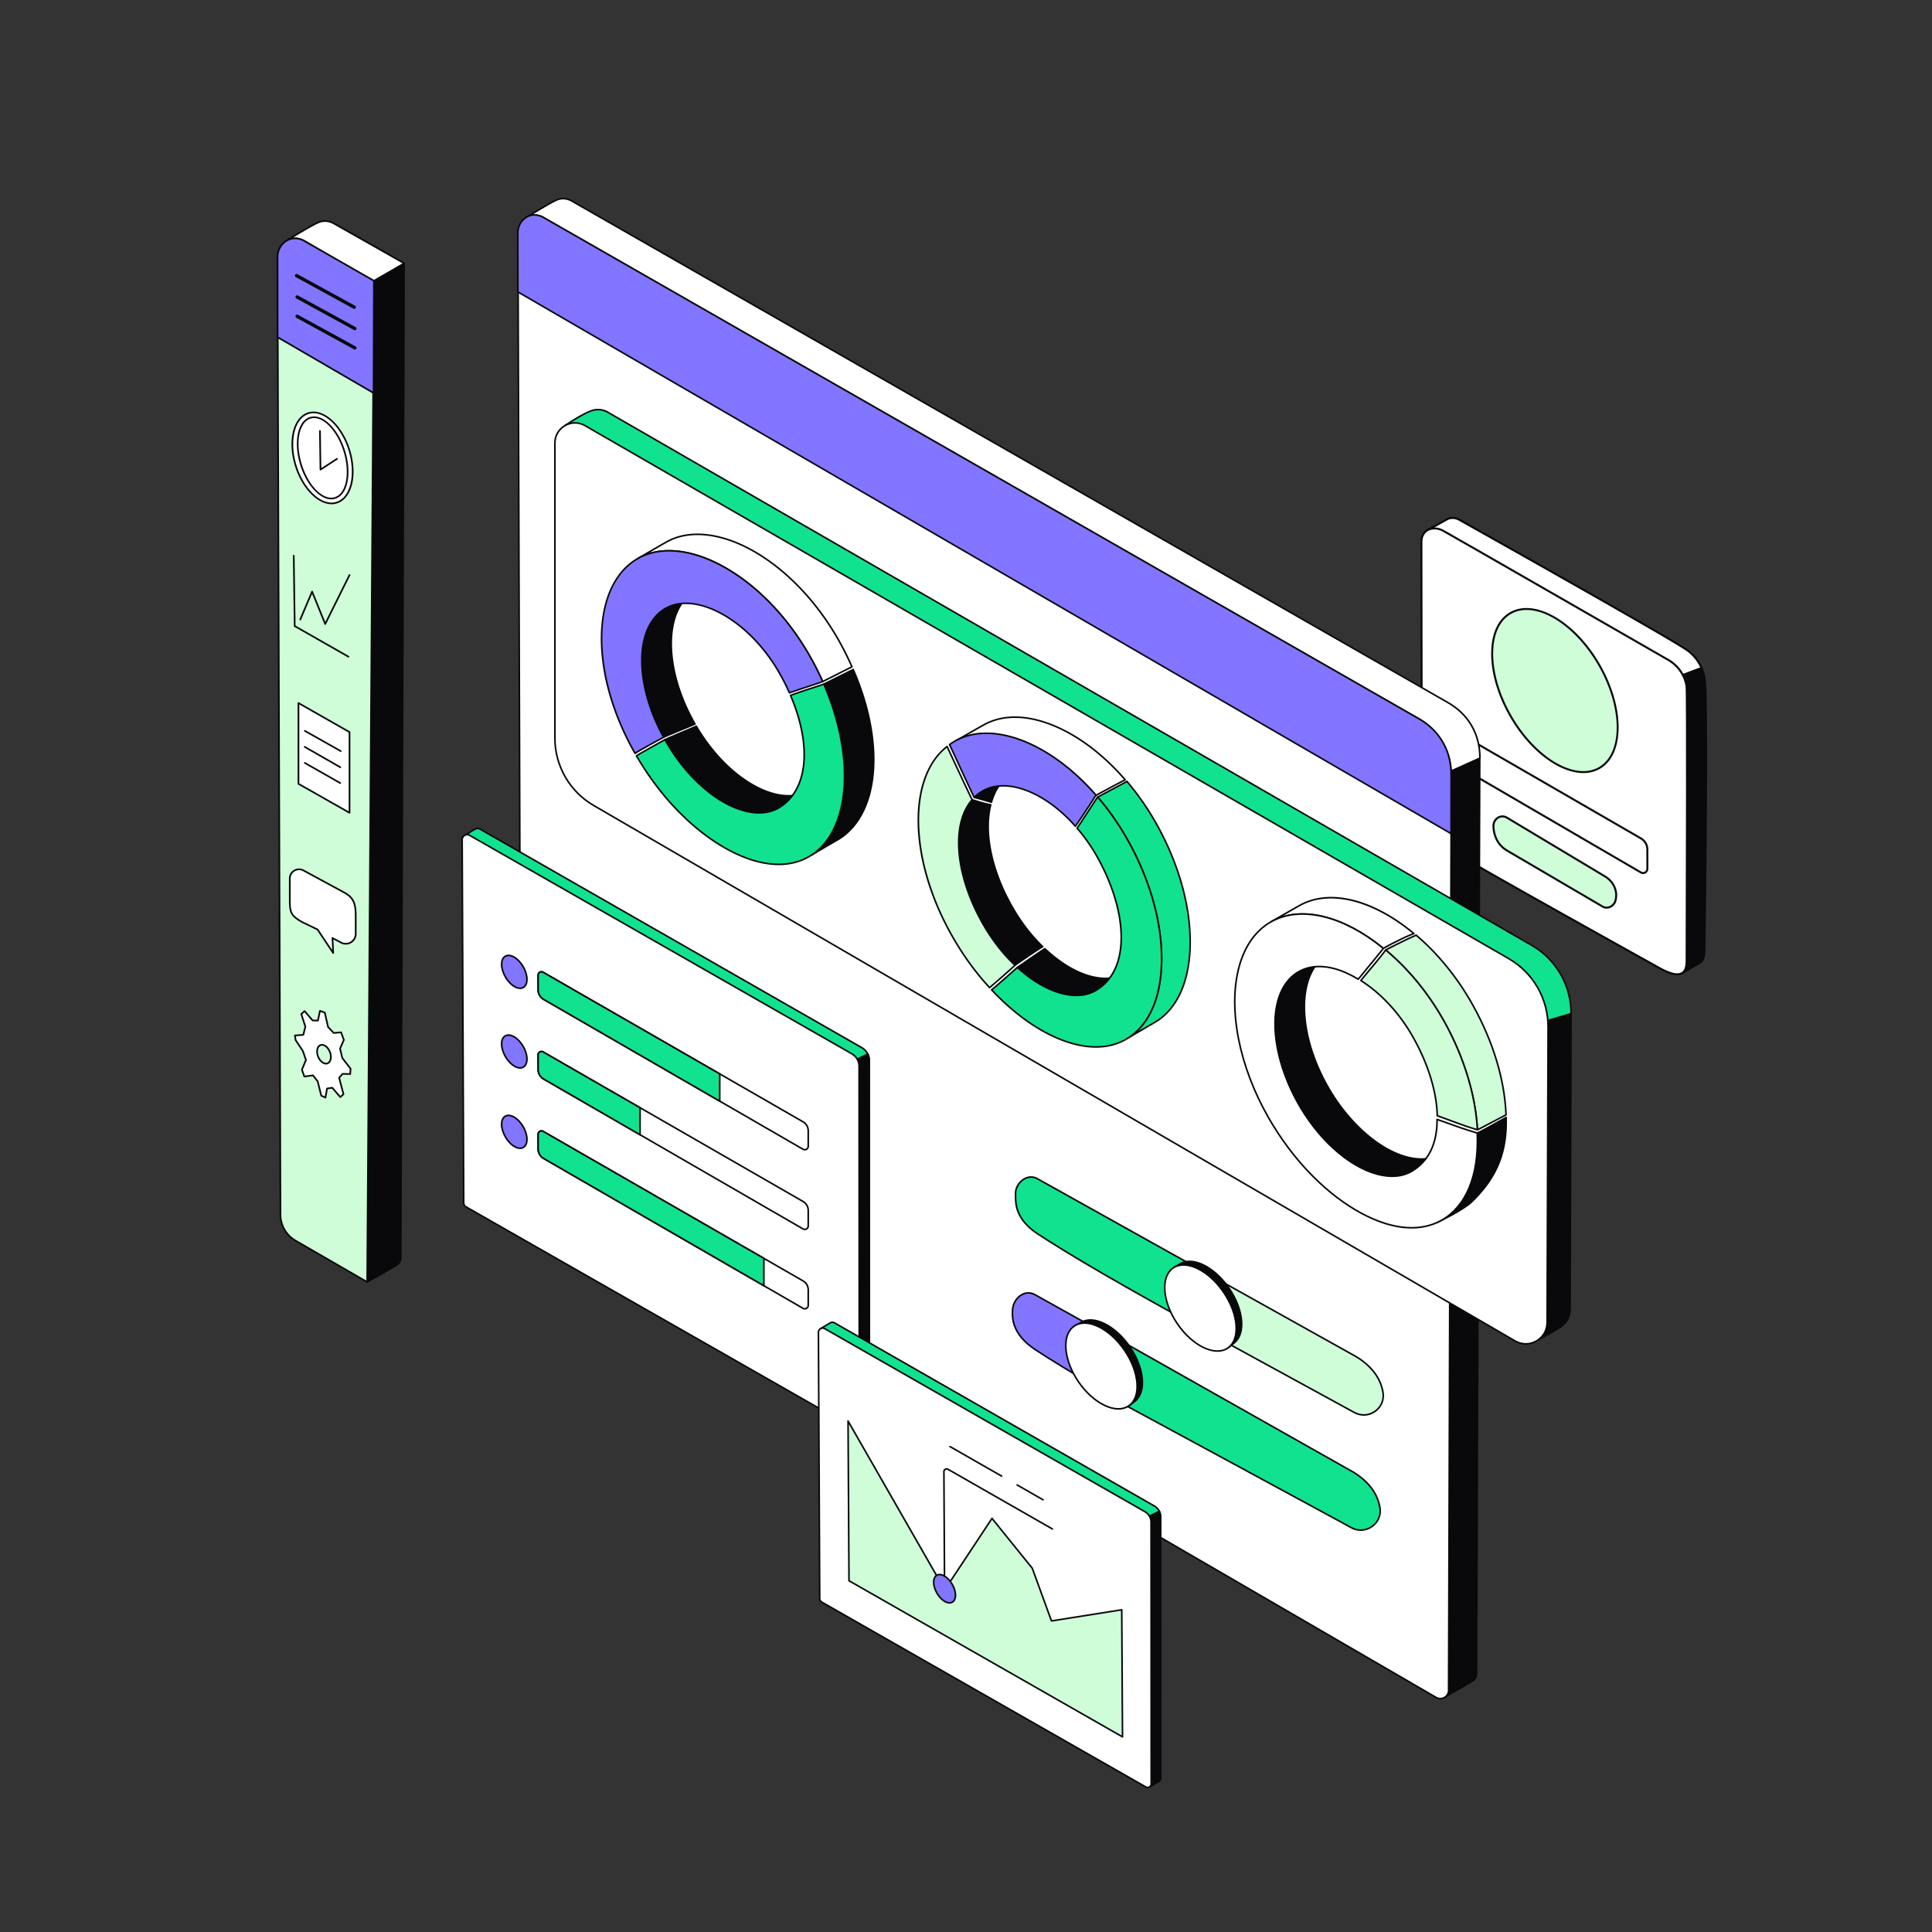 <svg xmlns="http://www.w3.org/2000/svg" width="2589" height="2589" fill="none"><rect width="100%" height="100%" fill="#333333" stroke="none"/><g clip-path="url(#a)"><path fill="#09090B" d="M2270.83 1293.01c-8.77 0-19.9-5.76-28.29-10.65-.83-.54-78.65-51.54-155.69-104.13-156.36-106.75-157.25-115.9-157.54-118.9-.87-8.91-2.59-303.989-.13-347.02.46-8.076 3.57-14.207 8.75-17.265 5.16-3.04 11.91-2.816 19 .638 4.71 2.292 13.58 7.798 13.96 8.031l287.14 164.735c.94.553 22.65 13.635 26.57 39.444 1.04 6.78.88 13.856.73 20.699a384 384 0 0 0-.1 6.731c-.03 12.931-.07 54.355-.1 95.877-.03 41.82-.07 83.75-.1 96.77-.05 20.89-.11 46.76-.16 72.66-.06 26.31-.11 52.65-.17 73.87.06 8.49-2.23 14.15-6.8 16.81-2.06 1.2-4.46 1.71-7.07 1.71zm-324.75-597.421c-2.51 0-4.81.584-6.8 1.757-4.39 2.591-7.04 7.96-7.45 15.115-2.45 42.991-.74 337.709.12 346.599.4 4.08 21.25 24.69 156.39 116.96 77.02 52.58 154.82 103.56 155.6 104.07 10.25 5.97 24.85 13.43 32.63 8.9 3.68-2.14 5.52-7.01 5.48-14.48v-.02c.05-21.21.1-47.56.16-73.86.05-25.91.11-51.78.16-72.67.03-13.02.07-54.94.1-96.76.03-41.528.07-82.954.1-95.886.01-2.235.06-4.5.11-6.781.14-6.73.29-13.688-.7-20.237-3.74-24.526-25.07-37.411-25.28-37.539l-287.17-164.749c-.13-.082-9.17-5.692-13.76-7.925-3.41-1.659-6.7-2.494-9.69-2.494"/><path fill="#fff" d="M2280.24 895.215c-4.41-10.006-11.71-18.867-20.61-24.79-30.66-20.413-299.83-171.624-304.84-174.248-8.13-4.256-15.24-.483-15.24-.483l-26.03 14.453s335.71 185.886 340.59 194.919z"/><path fill="#09090B" d="M2254.11 906.402c-.24 0-.48-.065-.68-.188a1.3 1.3 0 0 1-.49-.51c-5.56-8.07-247.36-143.058-340.06-194.387a1.3 1.3 0 0 1-.5-.49 1.35 1.35 0 0 1-.19-.678c0-.239.06-.473.19-.679.12-.205.29-.375.5-.49l26.02-14.454c.34-.18 7.86-4.058 16.51.468 2.02 1.058 272.95 153.011 304.96 174.322 9.05 6.025 16.54 15.032 21.09 25.361a1.367 1.367 0 0 1 .01 1.057c-.07.168-.18.319-.31.445q-.195.19-.45.288l-26.14 9.852c-.15.056-.3.084-.46.084zm-337.84-196.255c41.98 23.255 320.24 177.606 338.16 193.372l24.01-9.05c-4.39-9.329-11.29-17.436-19.54-22.931-31.98-21.287-302.71-173.121-304.72-174.177-7.38-3.863-13.75-.625-14.02-.485z"/><path fill="#09090B" d="M2254.11 905.066c2.23 4.131.51 350.354.39 398.664l23.76-13.75s5.82-2.76 5.82-15.6c0-1.66 4.78-329.437.35-364.299-.65-5.087-2.09-10.105-4.19-14.865z"/><path fill="#09090B" d="M2254.49 1305.07c-.17 0-.34-.04-.51-.11-.16-.06-.3-.16-.43-.29-.12-.12-.22-.27-.29-.43-.06-.16-.1-.34-.1-.51.02-6.93.07-19.99.14-37.29.37-96.62 1.37-352.998-.43-360.882-.07-.165-.1-.341-.1-.519.01-.177.05-.352.12-.514s.17-.309.3-.43q.195-.184.45-.279l26.13-9.852c.32-.119.67-.112.98.02.32.132.57.379.71.69 2.19 4.978 3.63 10.104 4.29 15.237 3.86 30.388.76 283.539-.28 360.399-.04 2.54-.06 3.95-.06 4.07 0 13.53-6.31 16.68-6.58 16.81l-23.67 13.7c-.2.12-.43.18-.66.18zm1.03-399.112c1.24 13.944 1.37 120.922.44 360.492-.06 15.53-.11 27.64-.13 34.97l21.77-12.59c.12-.07 5.15-2.78 5.15-14.46 0-.1.02-1.52.06-4.09 1.04-76.82 4.14-329.817.3-360.03-.57-4.48-1.78-8.962-3.59-13.339z"/><path fill="#fff" d="M2260.14 1288.39c.1-42.1 1.26-359.977-.09-368.858-3.88-25.479-25.92-36.03-25.92-36.03s-296.31-170.435-301.02-172.724c-13.61-6.624-28.4-.595-28.35 15.398.13 43.593.21 361.694 1.03 370.124 1.8 18.45 15.77 29.28 28.93 37.58 40.4 25.46 285.25 161.22 285.25 161.22 13.87 8.08 40.35 21.81 40.16-6.71z"/><path fill="#09090B" d="M2247.59 1306.91c-8.77 0-19.9-5.77-28.28-10.65-2.43-1.35-245.33-136.06-285.3-161.25-13.58-8.56-27.71-19.84-29.54-38.58-.62-6.43-.82-188.68-.94-297.571-.04-34.945-.06-62.018-.1-72.679-.02-7.279 2.91-13.142 8.24-16.507 6.06-3.822 14.29-3.86 22.03-.094 4.69 2.283 288.99 165.806 301.09 172.767.84.397 22.64 11.104 26.58 36.986 1.08 7.156.61 200.428.17 345.178l-.07 23.88c.05 8.49-2.24 14.15-6.81 16.81-2.06 1.2-4.46 1.71-7.07 1.71m-325.44-597.461c-3.32 0-6.44.828-9.06 2.484-4.53 2.858-7.02 7.914-7 14.239.04 10.66.06 37.735.1 72.683.12 108.843.31 291.015.93 297.315 1.71 17.54 14.61 27.94 28.31 36.58 39.9 25.15 282.74 159.83 285.18 161.18 10.34 6.02 24.95 13.49 32.72 8.96 3.68-2.14 5.52-7.02 5.48-14.49v-.01l.07-23.89c.26-83.35 1.04-336.987-.14-344.765-3.73-24.498-24.97-34.925-25.18-35.028-3.05-1.751-296.42-170.483-301.03-172.727-3.46-1.687-7.02-2.531-10.38-2.531"/><path fill="#CEFDD8" d="M2143.36 1029.1c32.74-18.98 32.57-80.796-.38-138.082s-86.2-88.345-118.94-69.372-32.57 80.791.38 138.077 86.21 88.347 118.94 69.377"/><path fill="#09090B" d="M2121.85 1035.95c-31.99 0-71.97-29.3-98.58-75.56-16.05-27.904-24.93-57.761-25-84.069-.07-26.579 8.84-46.407 25.11-55.832 33.31-19.312 87.49 12.03 120.75 69.863 33.27 57.83 33.22 120.588-.1 139.898-6.67 3.87-14.18 5.7-22.18 5.7m-76.12-218.548c-7.6 0-14.71 1.738-21.02 5.399-15.41 8.927-23.85 27.931-23.78 53.512.07 25.85 8.83 55.236 24.65 82.742 32.53 56.555 85.07 87.465 117.12 68.885s31.66-79.699-.87-136.255c-26.12-45.41-65.14-74.283-96.1-74.283m156.07 353.878c-1.22 0-2.44-.33-3.56-.97l-229.26-133.55a19.7 19.7 0 0 1-7.11-7.17 19.76 19.76 0 0 1-2.62-9.78l-.03-24.442a6.86 6.86 0 0 1 .91-3.453c.6-1.05 1.47-1.92 2.52-2.521a6.78 6.78 0 0 1 6.87-.007l230.15 133.013c2.8 1.62 5.13 3.95 6.75 6.76s2.47 6 2.48 9.25v25.73c0 2.58-1.33 4.89-3.56 6.18-1.07.62-2.29.95-3.54.96m-239.92-175.914.03 24.444c.01 2.96.79 5.87 2.26 8.44 1.48 2.57 3.6 4.71 6.15 6.2L2199.58 1168a4.4 4.4 0 0 0 2.21.61 4.46 4.46 0 0 0 3.86-2.23c.39-.68.59-1.45.59-2.23v-25.74c0-5.64-3.03-10.89-7.89-13.7l-230.16-133.009a4.18 4.18 0 0 0-4.21.005c-.64.368-1.17.901-1.54 1.544a4.24 4.24 0 0 0-.56 2.116"/><path fill="#CEFDD8" d="M2001.32 1105.78s-1.51 22.69 18.32 34.12l128.07 75.02c6.39 3.75 14.83-.39 16.97-7.51 3.39-11.24-.81-24.58-13.07-32.45l-132.37-79.33c-7.9-4.54-17.15 1.05-17.92 10.15"/><path fill="#09090B" d="M2152.94 1217.66c-2.07.01-4.11-.54-5.91-1.59l-128.06-75.02c-20.31-11.7-18.99-35.12-18.98-35.35v-.03c.42-4.97 3.19-9.27 7.41-11.49 3.97-2.09 8.53-1.99 12.49.29l132.4 79.34c11.99 7.7 17.47 21.35 13.66 33.99-1.21 4.03-4.31 7.38-8.3 8.95-1.5.6-3.1.9-4.71.91m-150.29-111.78c-.03.55-1.05 22.08 17.65 32.86l128.07 75.03c2.49 1.45 5.43 1.63 8.31.49 3.23-1.27 5.75-3.98 6.73-7.24 3.45-11.48-1.58-23.92-12.52-30.94l-132.34-79.3c-3.14-1.81-6.76-1.9-9.91-.24-3.41 1.79-5.65 5.29-5.99 9.34"/></g><g clip-path="url(#b)"><path fill="#09090B" d="m1982.96 1015.7-4.28 1227.43c-.01 3.79-1.84 6.95-4.53 8.9-3.35 2.45-38.71 22.53-38.71 22.53l-325.08-1111.78 334.23-129.8z"/><path fill="#09090B" d="M1935.44 2275.63a1.07 1.07 0 0 1-1.03-.77l-325.08-1111.78a1.08 1.08 0 0 1 .65-1.3l334.22-129.8 38.32-17.26c.16-.07.34-.11.52-.09a1.07 1.07 0 0 1 .87.56c.08.16.13.33.13.51l-4.28 1227.43c-.01 3.91-1.82 7.47-4.97 9.77-3.37 2.46-37.37 21.77-38.81 22.59-.17.1-.35.14-.54.14m-323.77-1112.21 324.43 1109.54c6.17-3.52 34.49-19.66 37.42-21.79 2.59-1.89 4.08-4.82 4.09-8.04l4.27-1225.77-36.85 16.6z"/><path fill="#fff" d="M1610.54 1162.96 704.477 292.008s33.001-20.567 42.037-24.248c5.569-2.267 12.194-2.255 18.945 1.162L1939.98 941.306c28.02 16.016 43.29 42.324 43.15 74.564l-38.36 17.28z"/><path fill="#09090B" d="M1610.54 1164.03c-.28 0-.55-.11-.75-.3L703.732 292.782a1.07 1.07 0 0 1-.166-1.343c.086-.139.204-.256.342-.342 1.35-.841 33.182-20.658 42.2-24.33 6.243-2.543 13.287-2.118 19.837 1.198L1940.51 940.374c28.32 16.184 43.84 42.998 43.7 75.506 0 .21-.06.41-.17.58-.12.17-.28.31-.46.39l-38.37 17.28-334.28 129.83c-.13.05-.26.07-.39.07M706.22 292.192l904.57 869.518 333.59-129.56 37.68-16.97c-.09-31.389-15.2-57.274-42.61-72.943L764.925 269.854c-6.024-3.047-12.269-3.436-18.004-1.099-7.893 3.214-34.751 19.751-40.701 23.437"/><path fill="#fff" d="M1924.54 2274.69 717.117 1573.78a38.76 38.76 0 0 1-14.081-14.11 38.6 38.6 0 0 1-5.192-19.22l-3.747-1226.601c-.832-17.59 15.638-31.797 33.346-22.834L1901.47 963.33c28.02 16.016 43.43 43.26 43.3 75.5l-3.55 1226.31c-.03 8.54-9.29 13.84-16.68 9.55"/><path fill="#09090B" d="M1930.12 2277.29c-2.15-.01-4.26-.58-6.12-1.67L716.578 1574.71c-12.174-7.07-19.764-20.2-19.807-34.26l-3.748-1226.598c-.446-9.398 3.922-18.271 11.401-23.105 6.941-4.487 15.506-4.739 23.505-.689L1902 962.399c28 16.004 43.98 43.861 43.84 76.431l-3.55 1226.32c-.01 4.39-2.3 8.32-6.11 10.51a12.3 12.3 0 0 1-6.06 1.63m-5.04-3.53c3.13 1.82 6.88 1.83 10.03.03 3.14-1.8 5.02-5.03 5.03-8.65l3.55-1226.31c.14-32.25-15.05-58.731-42.76-74.568L726.91 291.946c-7.355-3.721-14.943-3.516-21.317.603-6.839 4.422-10.832 12.563-10.421 21.248l3.749 1226.643c.041 13.31 7.22 25.72 18.738 32.41z"/><path fill="#8275FF" d="M1944.5 1117.12 694.01 391.203l-.089-77.531c-.832-17.59 15.637-31.797 33.345-22.833L1901.29 963.154c28.02 16.016 43.44 43.256 43.3 75.496z"/><path fill="#09090B" d="M1944.5 1118.19c-.18 0-.37-.04-.54-.14L693.471 392.131a1.07 1.07 0 0 1-.534-.927l-.089-77.53c-.447-9.396 3.921-18.269 11.4-23.103 6.939-4.487 15.508-4.738 23.506-.691L1901.83 962.222c27.99 16.004 43.97 43.858 43.83 76.438l-.08 78.46c0 .14-.03.28-.08.41-.06.13-.14.25-.24.35s-.21.18-.34.23c-.14.06-.27.08-.42.08M695.086 390.584 1943.43 1115.25l.09-76.6c.13-32.25-15.05-58.728-42.76-74.565L726.735 291.77c-7.358-3.722-14.944-3.516-21.318.603-6.839 4.42-10.832 12.563-10.421 21.248z"/></g><g clip-path="url(#c)"><path fill="#11E28F" d="m1155.09 1404.06-511.743-292.97c-2.464-1.42-4.961-1-7.226.28-1.781 1.01-13.695 8.36-13.695 8.36l12.535 479.75c.006 2.22 1.326 4.18 3.114 5.38l510.015 308.29s12.71-7.35 14.41-8.49c.78-.51 1.41-1.21 1.85-2.03s.66-1.73.66-2.66l-.22-479.13c.01-3.4-.88-6.75-2.59-9.69-1.7-2.95-4.15-5.4-7.11-7.09"/><path fill="#09090B" d="M1148.08 1914.22c-.19 0-.39-.05-.55-.15l-510.012-308.29c-2.285-1.53-3.627-3.88-3.635-6.3l-12.535-479.72c-.01-.38.185-.74.511-.94.487-.31 11.952-7.38 13.731-8.38 2.898-1.64 5.764-1.73 8.291-.29l511.749 292.98c3.12 1.79 5.7 4.37 7.5 7.48s2.74 6.64 2.73 10.23l.23 479.13c-.01 2.28-1.1 4.32-2.99 5.58-1.71 1.15-13.96 8.23-14.48 8.53-.16.09-.35.14-.54.14m-524.563-793.9 12.519 479.13c.005 1.73.991 3.41 2.638 4.52L1148.1 1911.9c2.45-1.42 12.35-7.16 13.8-8.13.63-.42 1.14-.98 1.5-1.64.35-.67.54-1.41.53-2.16l-.22-479.13c.01-3.21-.84-6.37-2.44-9.15a18.35 18.35 0 0 0-6.71-6.7l-511.75-292.97c-1.885-1.08-3.9-.99-6.161.29-1.529.86-10.81 6.58-13.132 8.01"/><path fill="#09090B" d="M1162.86 1412.39c1.12 2.48 1.93 5.2 1.92 8.02l.22 479.12c0 2.03-1.01 4.14-2.5 5.13-1.65 1.11-13.08 7.72-13.83 8.15 1.3-1.01 1.63-2.7 1.64-4.59l-.22-479.13c.01-3.29-1.02-6.39-2.54-9.19z"/><path fill="#09090B" d="M1148.67 1913.88c-.22 0-.44-.07-.62-.2a1.1 1.1 0 0 1-.4-.52c-.07-.21-.08-.44-.01-.66.06-.21.19-.4.37-.54.84-.65 1.22-1.81 1.23-3.75l-.22-479.12c.01-2.79-.81-5.71-2.42-8.67-.07-.13-.11-.27-.12-.41-.02-.15 0-.29.04-.43.05-.14.12-.27.21-.38.1-.11.21-.2.34-.26l15.32-7.52c.13-.06.27-.1.41-.1.14-.01.29.01.42.06.14.05.26.12.37.22s.19.21.25.35c1.37 3.01 2.03 5.78 2.02 8.46l.22 479.12c0 2.42-1.2 4.84-2.98 6.02-1.72 1.16-13.29 7.85-13.89 8.19-.17.1-.35.14-.54.14m.34-493.49c1.44 2.94 2.17 5.87 2.16 8.71l.22 479.12c0 .62-.05 1.24-.14 1.85 3.74-2.17 9.56-5.57 10.65-6.3 1.18-.79 2.03-2.57 2.03-4.24l-.22-479.12c.01-2.07-.45-4.22-1.39-6.56z"/><path fill="#fff" d="m1141.54 1412.18-512.136-292.73c-4.491-2.57-10.087.67-10.072 5.85l2.07 486.59c.006 2.22 1.326 4.19 3.114 5.39l518.394 295.69c3.78 2.2 8.53-.51 8.54-4.88l-.22-479.13c.01-3.41-.88-6.75-2.58-9.7a19.4 19.4 0 0 0-7.11-7.08"/><path fill="#09090B" d="M1145.77 1914.83a6.8 6.8 0 0 1-3.4-.94l-518.39-295.68c-2.31-1.55-3.652-3.89-3.656-6.31l-2.07-486.6a7.73 7.73 0 0 1 1.023-3.91 7.75 7.75 0 0 1 2.858-2.85 7.75 7.75 0 0 1 3.899-1.07c1.371 0 2.719.36 3.904 1.05l512.132 292.72c3.12 1.79 5.7 4.38 7.5 7.49s2.74 6.64 2.73 10.23l.23 479.13c0 1.18-.31 2.35-.91 3.38a6.7 6.7 0 0 1-2.49 2.45c-1.02.59-2.18.9-3.36.91m-519.716-795.2c-.975 0-1.95.25-2.837.77a5.55 5.55 0 0 0-2.81 4.89l2.069 486.6c.005 1.71.99 3.39 2.638 4.49l518.326 295.65c.7.42 1.5.64 2.31.64.81.01 1.61-.2 2.31-.61.7-.4 1.29-.97 1.7-1.67.4-.7.62-1.5.61-2.3l-.22-479.13c.01-3.21-.84-6.37-2.44-9.16a18.3 18.3 0 0 0-6.71-6.69l-512.133-292.73a5.66 5.66 0 0 0-2.813-.75"/><path fill="#09090B" d="M1078.42 1541.78c-.99 0-1.98-.27-2.88-.79l-347.577-200.84a15.8 15.8 0 0 1-5.758-5.78 15.83 15.83 0 0 1-2.121-7.87l-.021-19.69c-.007-.97.246-1.93.734-2.78a5.5 5.5 0 0 1 2.039-2.02c.842-.5 1.801-.76 2.778-.76s1.936.26 2.78.75l348.306 200.41c2.27 1.31 4.15 3.19 5.46 5.45s2 4.83 2.01 7.45v20.72c0 1.01-.26 2-.77 2.88-.5.87-1.23 1.6-2.11 2.09-.87.51-1.86.77-2.87.78m-352.8-238.38a3.4 3.4 0 0 0-1.705.47c-.52.29-.952.72-1.25 1.24a3.4 3.4 0 0 0-.45 1.7l.022 19.69a13.68 13.68 0 0 0 6.806 11.79l347.577 200.84a3.58 3.58 0 0 0 3.6.01c.54-.31 1-.76 1.32-1.31.31-.55.48-1.17.47-1.8v-20.72c0-4.54-2.44-8.77-6.38-11.04l-348.31-200.41a3.4 3.4 0 0 0-1.7-.46"/><path fill="#11E28F" d="m964.505 1439.09-236.648-136.16c-2.989-1.72-6.721.44-6.716 3.88l.02 19.69a14.728 14.728 0 0 0 7.343 12.72l235.969 136.35z"/><path fill="#09090B" d="M964.471 1476.64c-.186 0-.372-.04-.539-.14l-235.969-136.35a15.8 15.8 0 0 1-5.758-5.78 15.83 15.83 0 0 1-2.121-7.87l-.021-19.69c-.007-.97.246-1.93.734-2.78a5.5 5.5 0 0 1 2.039-2.02c.842-.5 1.801-.76 2.778-.76s1.936.26 2.78.75l236.648 136.16a1.09 1.09 0 0 1 .539.94l-.033 36.47a1.067 1.067 0 0 1-1.077 1.07M725.62 1303.4a3.4 3.4 0 0 0-1.705.47 3.3 3.3 0 0 0-1.25 1.24c-.299.52-.454 1.1-.45 1.7l.022 19.69a13.68 13.68 0 0 0 6.806 11.79l234.354 135.42.03-34-236.107-135.85a3.4 3.4 0 0 0-1.7-.46m352.8 345.13c-.99 0-1.98-.26-2.88-.79L727.963 1446.9a15.8 15.8 0 0 1-5.758-5.78 15.83 15.83 0 0 1-2.121-7.87l-.021-19.68c-.007-.98.246-1.94.734-2.78a5.44 5.44 0 0 1 2.039-2.03c.842-.5 1.801-.76 2.778-.76s1.936.26 2.78.75l348.306 200.41c2.27 1.31 4.15 3.19 5.46 5.45 1.31 2.27 2 4.83 2.01 7.45v20.72a5.7 5.7 0 0 1-.77 2.88c-.5.87-1.23 1.6-2.11 2.09-.87.51-1.86.78-2.87.78m-352.8-238.38a3.4 3.4 0 0 0-1.705.47c-.52.29-.952.72-1.25 1.24a3.4 3.4 0 0 0-.45 1.7l.022 19.69a13.68 13.68 0 0 0 6.806 11.79l347.577 200.84c.55.32 1.17.49 1.8.49.63.01 1.25-.16 1.8-.48.54-.31 1-.76 1.32-1.31.31-.55.48-1.17.47-1.8v-20.72c0-4.54-2.44-8.77-6.38-11.04l-348.31-200.41a3.5 3.5 0 0 0-1.7-.46"/><path fill="#11E28F" d="m857.728 1484.46-129.871-74.78c-2.989-1.72-6.721.44-6.716 3.89l.02 19.68a14.728 14.728 0 0 0 7.343 12.72l129.192 74.65z"/><path fill="#09090B" d="M857.694 1521.7c-.186 0-.372-.05-.539-.15l-129.192-74.65a15.8 15.8 0 0 1-5.758-5.78 15.83 15.83 0 0 1-2.121-7.87l-.021-19.68c-.007-.98.246-1.94.734-2.78a5.44 5.44 0 0 1 2.039-2.03c.842-.5 1.801-.76 2.778-.76s1.936.26 2.78.75l129.87 74.78a1.06 1.06 0 0 1 .54.93l-.034 36.16c0 .29-.114.56-.315.76-.202.2-.476.32-.761.32M725.62 1410.15a3.4 3.4 0 0 0-1.705.47c-.52.29-.952.72-1.25 1.24a3.4 3.4 0 0 0-.45 1.7l.022 19.69a13.68 13.68 0 0 0 6.806 11.79l127.577 73.72.03-33.68-129.33-74.47a3.5 3.5 0 0 0-1.7-.46m352.8 344.8c-.99 0-1.98-.27-2.88-.79l-347.577-200.84a15.8 15.8 0 0 1-5.758-5.78 15.83 15.83 0 0 1-2.121-7.87l-.021-19.69c-.003-2 1.035-3.8 2.773-4.81 1.738-1 3.815-1 5.558 0l348.306 200.41c2.27 1.31 4.15 3.19 5.46 5.45s2 4.83 2.01 7.45v20.72c0 1.01-.26 2-.77 2.88-.5.87-1.23 1.6-2.11 2.09-.87.51-1.86.77-2.87.78m-352.8-238.38a3.4 3.4 0 0 0-1.705.47c-.52.29-.952.72-1.25 1.24a3.4 3.4 0 0 0-.45 1.7l.022 19.69a13.68 13.68 0 0 0 6.806 11.79l347.577 200.84a3.58 3.58 0 0 0 3.6.01c.54-.31 1-.76 1.32-1.31.31-.55.48-1.17.47-1.8v-20.72c0-4.54-2.44-8.77-6.38-11.04l-348.31-200.41a3.4 3.4 0 0 0-1.7-.46"/><path fill="#11E28F" d="M1023.67 1686.28 727.857 1516.1c-2.989-1.72-6.721.44-6.716 3.88l.02 19.69a14.728 14.728 0 0 0 7.343 12.72l295.126 170.54z"/><path fill="#09090B" d="M1023.63 1724c-.18 0-.37-.05-.54-.14l-295.127-170.54a15.8 15.8 0 0 1-5.758-5.78 15.83 15.83 0 0 1-2.121-7.87l-.021-19.69c-.003-2 1.035-3.8 2.773-4.81 1.738-1 3.815-1 5.558 0l295.806 170.18c.17.09.3.23.4.39.09.17.14.35.14.54l-.03 36.65c0 .14-.03.28-.08.41-.06.13-.14.25-.24.35s-.21.17-.35.23c-.13.05-.27.08-.41.08m-298.01-207.43c-.586 0-1.172.16-1.706.47-.519.29-.951.72-1.249 1.24a3.4 3.4 0 0 0-.45 1.7l.022 19.69a13.68 13.68 0 0 0 6.806 11.79l293.517 169.6.03-34.16-295.27-169.87a3.4 3.4 0 0 0-1.7-.46"/><path fill="#8275FF" d="M701.297 1323.25c6.58-3.8 6.498-16.24-.184-27.8-6.681-11.56-17.431-17.85-24.011-14.06-6.58 3.8-6.498 16.24.183 27.8s17.432 17.85 24.012 14.06"/><path fill="#09090B" d="M696.918 1325.46c-6.748 0-14.947-6.01-20.564-15.73-3.323-5.74-5.173-11.9-5.209-17.34-.037-5.65 1.888-9.88 5.42-11.92 3.529-2.04 8.164-1.59 13.049 1.27 4.694 2.75 9.11 7.43 12.433 13.18s5.174 11.91 5.209 17.34c.037 5.65-1.887 9.89-5.42 11.93-1.491.86-3.156 1.27-4.918 1.27m-15.481-44.1c-1.397 0-2.676.32-3.796.97-2.832 1.63-4.375 5.2-4.343 10.05.033 5.07 1.781 10.85 4.92 16.28 6.374 11.03 16.487 17.15 22.541 13.66 2.833-1.63 4.375-5.2 4.344-10.05-.034-5.06-1.781-10.85-4.921-16.28-3.139-5.43-7.28-9.83-11.656-12.39-2.532-1.48-4.948-2.24-7.089-2.24"/><path fill="#8275FF" d="M701.297 1430c6.58-3.8 6.498-16.24-.184-27.8-6.681-11.56-17.431-17.85-24.011-14.06-6.58 3.8-6.498 16.24.183 27.8s17.432 17.85 24.012 14.06"/><path fill="#09090B" d="M696.97 1432.19c-2.527 0-5.312-.85-8.184-2.53-4.692-2.75-9.108-7.43-12.431-13.17-7.085-12.26-6.993-25.12.211-29.27 3.529-2.04 8.164-1.59 13.049 1.27 4.694 2.75 9.11 7.43 12.433 13.18s5.173 11.91 5.209 17.34c.037 5.65-1.888 9.89-5.42 11.93-1.455.83-3.098 1.25-4.867 1.25m-15.532-44.08c-1.397 0-2.677.33-3.796.97-6.056 3.49-5.798 15.3.577 26.33 3.139 5.43 7.28 9.83 11.656 12.4 4.186 2.45 8.053 2.9 10.885 1.26 2.832-1.63 4.375-5.2 4.343-10.05-.033-5.06-1.781-10.84-4.92-16.28-3.14-5.43-7.28-9.83-11.656-12.39-2.532-1.48-4.948-2.24-7.089-2.24"/><path fill="#8275FF" d="M701.297 1537.64c6.58-3.8 6.498-16.24-.184-27.8-6.681-11.56-17.431-17.85-24.011-14.06-6.58 3.8-6.498 16.24.183 27.8s17.432 17.85 24.012 14.06"/><path fill="#09090B" d="M696.919 1539.85c-6.747 0-14.946-6-20.564-15.72-7.085-12.26-6.993-25.11.211-29.27 3.529-2.03 8.164-1.58 13.049 1.28 4.694 2.75 9.11 7.42 12.433 13.17s5.173 11.91 5.209 17.34c.037 5.66-1.888 9.89-5.42 11.93-1.492.86-3.157 1.27-4.918 1.27m-18.7-16.8c6.376 11.03 16.486 17.16 22.541 13.67 2.832-1.64 4.375-5.2 4.343-10.05-.033-5.07-1.781-10.85-4.92-16.28s-7.28-9.84-11.656-12.4c-4.186-2.45-8.051-2.9-10.885-1.27-6.056 3.5-5.798 15.31.577 26.33"/></g><g clip-path="url(#d)"><path fill="#fff" d="M446.813 299.126c-7.086-3.57-14.041-3.582-19.886-1.213-9.485 3.845-44.126 25.332-44.126 25.332l109.256 104.528 49.469-74.937z"/><path fill="#09090B" d="M492.058 428.894c-.291 0-.572-.112-.782-.313L382.019 324.054a1.118 1.118 0 0 1 .185-1.76c1.419-.879 34.832-21.583 44.298-25.42 6.553-2.656 13.947-2.212 20.823 1.252q.025.011.048.026l94.714 53.709a1.13 1.13 0 0 1 .539.712 1.1 1.1 0 0 1-.154.878l-49.47 74.937a1.12 1.12 0 0 1-.944.506M384.63 323.437l107.231 102.59 48.065-72.809-93.646-53.103c-6.364-3.199-12.907-3.603-18.925-1.163-8.284 3.358-36.478 20.635-42.725 24.485"/><path fill="#09090B" d="m541.528 352.977-4.491 1332.403c-.011 3.96-1.941 7.26-4.751 9.3-3.295 2.4-40.227 23.29-40.227 23.29l9.049-1341.71z"/><path fill="#09090B" d="M492.058 1719.1q-.226 0-.433-.09a1.1 1.1 0 0 1-.367-.25q-.159-.15-.244-.36a1.2 1.2 0 0 1-.084-.43l9.051-1341.718a1.11 1.11 0 0 1 .563-.962l40.419-23.284a1.143 1.143 0 0 1 1.131 0 1.12 1.12 0 0 1 .563.975l-4.491 1332.399c-.011 4.09-1.912 7.8-5.213 10.2-3.309 2.41-38.825 22.52-40.335 23.37-.174.1-.367.15-.56.15m10.174-1342.191-9.033 1339.131c7.288-4.13 35.615-20.22 38.42-22.27 2.716-1.97 4.28-5.03 4.289-8.39l4.485-1330.452z"/><path fill="#CEFDD8" d="m501.096 378.127-94.187-55.778c-18.587-9.365-35.876 5.478-35.002 23.855l3.933 1281.486a40.2 40.2 0 0 0 5.45 20.09 40.6 40.6 0 0 0 14.78 14.74l95.988 55.45z"/><path fill="#09090B" d="M492.059 1719.1c-.196 0-.393-.05-.568-.16l-95.986-55.45c-12.779-7.39-20.746-21.1-20.791-35.8l-3.935-1281.482c-.468-9.819 4.116-19.088 11.967-24.139 7.283-4.688 16.277-4.95 24.673-.721l94.253 55.814a1.12 1.12 0 0 1 .551.972l-9.038 1339.846c-.001.2-.054.39-.154.56s-.243.31-.415.41c-.169.1-.361.15-.557.15M395.366 320.556c-4.003 0-7.874 1.131-11.394 3.396-7.178 4.619-11.37 13.126-10.937 22.2l3.934 1281.538c.043 13.9 7.58 26.87 19.67 33.86l94.304 54.48 9.019-1337.267-93.629-55.45c-3.652-1.839-7.362-2.757-10.967-2.757"/><path fill="#8275FF" d="M406.909 322.349c-18.587-9.365-35.876 5.478-35.002 23.855L372 451.881l128.601 74.77.507-150.39z"/><path fill="#09090B" d="M500.601 527.773c-.2 0-.397-.053-.57-.154l-128.6-74.77a1.11 1.11 0 0 1-.559-.966l-.093-105.677c-.468-9.817 4.116-19.086 11.967-24.137 7.283-4.688 16.277-4.95 24.673-.721l.053.028 94.199 53.911a1.118 1.118 0 0 1 .565.976l-.508 150.39c0 .297-.119.582-.331.792a1.14 1.14 0 0 1-.796.328m-127.473-76.535 126.351 73.461.499-147.79-93.605-53.573c-7.765-3.902-15.718-3.684-22.401.616-7.178 4.619-11.37 13.126-10.937 22.2z"/><path fill="#fff" d="M451.234 673.542c19.692-6.18 27.134-38.015 16.623-71.105s-34.995-54.904-54.686-48.723c-19.692 6.18-27.135 38.015-16.624 71.105 10.511 33.089 34.996 54.904 54.687 48.723"/><path fill="#09090B" d="M444.367 675.701c-19.754 0-41.472-23.157-50.103-54.59-6.001-21.856-4.556-42.963 3.869-56.46 4.317-6.918 10.273-11.292 17.223-12.647 20.872-4.077 45.449 20.216 54.766 54.144 6.001 21.855 4.555 42.963-3.869 56.459-4.318 6.919-10.273 11.292-17.223 12.647a24 24 0 0 1-4.663.447m-24.265-121.909c-1.453 0-2.891.135-4.313.413-6.318 1.233-11.76 5.253-15.739 11.628-7.978 12.784-9.361 33.74-3.609 54.688 9.011 32.819 32.408 56.389 52.155 52.533 6.318-1.233 11.761-5.253 15.74-11.629 7.977-12.783 9.361-33.739 3.608-54.687-8.362-30.455-29.117-52.946-47.842-52.946"/><path fill="#fff" d="M448.868 667.306c16.067-4.874 21.707-32.878 12.597-62.548s-29.52-49.771-45.588-44.897c-16.067 4.875-21.707 32.879-12.597 62.549s29.52 49.771 45.588 44.896"/><path fill="#09090B" d="M443.983 669.156c-16.326.002-34.853-21.065-42.64-49.424-5.547-20.198-4.485-39.969 2.773-51.597 3.348-5.363 7.91-8.743 13.195-9.773 17.079-3.332 37.782 18.688 46.13 49.09 5.546 20.199 4.484 39.97-2.774 51.597-3.346 5.363-7.909 8.741-13.193 9.772a18 18 0 0 1-3.491.335m-23.077-108.895c-1.065 0-2.121.098-3.161.302-4.72.921-8.66 3.866-11.711 8.754-6.937 11.117-7.902 30.207-2.515 49.824 8.045 29.292 27.553 50.602 43.52 47.48 4.72-.921 8.66-3.866 11.71-8.754 6.938-11.115 7.901-30.207 2.514-49.825-7.517-27.383-25.068-47.781-40.357-47.781"/><path fill="#09090B" d="M429.478 630.397a1.13 1.13 0 0 1-.793-.322 1.12 1.12 0 0 1-.335-.784l-.724-51.609a1.11 1.11 0 0 1 .32-.798q.156-.16.362-.248c.136-.059.283-.09.431-.092s.296.022.435.076a1.13 1.13 0 0 1 .62.6c.059.136.089.282.089.43l.694 49.57 20.397-13.266a1.132 1.132 0 0 1 1.532.344 1.12 1.12 0 0 1-.295 1.533l-22.116 14.382a1.1 1.1 0 0 1-.617.184m37.401 250.712c-.196 0-.389-.051-.56-.148l-71.953-41.018a1.12 1.12 0 0 1-.567-.958l-1.291-94.299a1.13 1.13 0 0 1 1.113-1.137h.015c.297 0 .582.116.793.323s.332.488.336.783l1.282 93.659 71.394 40.7a1.12 1.12 0 0 1 .53 1.262 1.12 1.12 0 0 1-.403.601c-.198.151-.44.232-.689.232"/><path fill="#09090B" d="M435.789 837.275h-.043a1.132 1.132 0 0 1-1.005-.702l-16.534-40.826-14.797 34.931a1.13 1.13 0 0 1-1.465.566 1.12 1.12 0 0 1-.616-1.438l15.861-37.441a1.12 1.12 0 0 1 1.041-.686h.009a1.13 1.13 0 0 1 1.038.702l16.617 41.027 31.452-63.344a1.12 1.12 0 0 1 .649-.565 1.14 1.14 0 0 1 1.211.323 1.12 1.12 0 0 1 .163 1.235l-32.568 65.592a1.133 1.133 0 0 1-1.013.626"/><path fill="#fff" d="M399.949 942.117v108.223l68.414 38.82V981.059z"/><path fill="#09090B" d="M468.364 1090.28c-.193 0-.386-.04-.56-.14l-68.415-38.82c-.173-.1-.317-.24-.416-.41a1.16 1.16 0 0 1-.153-.57V942.117a1.12 1.12 0 0 1 1.126-1.121c.198 0 .392.051.564.148l68.415 38.942a1.12 1.12 0 0 1 .568.974v108.1c-.001.3-.12.59-.331.8s-.499.32-.798.32m-67.287-40.59 66.159 37.54V981.708l-66.159-37.656z"/><path fill="#09090B" d="M456.521 1007.6c-.195 0-.386-.05-.555-.14l-48.008-27.085a1.12 1.12 0 0 1-.396-1.512 1.13 1.13 0 0 1 1.508-.438l48.008 27.085a1.113 1.113 0 0 1 .131 1.86c-.197.15-.439.23-.688.23m-.485 21.69c-.198 0-.391-.05-.562-.15l-47.685-27.31a1.156 1.156 0 0 1-.528-.68 1.1 1.1 0 0 1 .113-.85q.113-.194.29-.333.177-.136.395-.194a1.14 1.14 0 0 1 .856.112L456.6 1027.2c.129.07.241.17.332.29a1.1 1.1 0 0 1 .082 1.24 1.14 1.14 0 0 1-.978.56m-.163 21.17a1.1 1.1 0 0 1-.559-.15l-47.362-26.95a1.118 1.118 0 0 1-.418-1.53c.149-.26.395-.45.683-.52.289-.08.597-.04.857.11l47.361 26.94c.217.13.386.32.482.55a1.11 1.11 0 0 1-.355 1.32c-.197.15-.44.23-.689.23"/><path fill="#fff" d="m462.572 1196.76-55.614-30.16c-8.275-4.74-18.61 1.2-18.61 10.69v28.84c0 17.39 1.842 21.06 17.005 29.74l20.175 9.71 20.963 31.48-.959-20.03 11.163 5.87c8.89 5.09 19.991-1.29 19.991-11.49v-18.29c0-16.64.396-28.06-14.114-36.36"/><path fill="#09090B" d="M446.492 1278.19c-.187 0-.37-.05-.534-.14a1 1 0 0 1-.407-.37l-20.793-31.22-19.897-9.58c-15.344-8.78-17.642-12.8-17.642-30.75v-28.84c0-4.87 2.529-9.22 6.766-11.66 4.236-2.43 9.296-2.43 13.536-.01l55.59 30.15.024.01c14.697 8.42 14.692 20.01 14.68 36.05v19.58c0 5.2-2.701 9.85-7.225 12.45s-9.928 2.6-14.457.01l-9.379-4.93.866 18.07q.01.225-.07.45a1.15 1.15 0 0 1-.614.64c-.14.06-.291.09-.444.09m-45.736-112.14c-1.982.01-3.928.53-5.641 1.53-3.53 2.03-5.638 5.66-5.638 9.71v28.84c0 17.18 1.844 20.41 16.439 28.77l20.103 9.67c.183.09.338.22.449.39l18.7 28.09-.765-15.96c-.009-.2.034-.4.125-.57.092-.18.229-.33.397-.43.168-.11.361-.17.56-.18s.396.04.572.13l11.165 5.87c3.859 2.21 8.42 2.2 12.237.01 3.819-2.2 6.098-6.12 6.098-10.51v-19.58c.01-15.85.018-26.33-13.538-34.1l-55.6-30.15a11.5 11.5 0 0 0-5.663-1.53"/><path fill="#fff" d="m397.492 369.377 77.235 42.307z"/><path fill="#09090B" d="M474.724 413.926c-.368 0-.741-.089-1.086-.279l-77.235-42.307a2.236 2.236 0 0 1-.345-3.739 2.268 2.268 0 0 1 2.522-.19l77.235 42.307c.439.24.785.619.984 1.076s.238.967.113 1.449a2.24 2.24 0 0 1-.804 1.214 2.26 2.26 0 0 1-1.384.469"/><path fill="#fff" d="m398.254 398.012 77.235 42.306z"/><path fill="#09090B" d="M475.486 442.561c-.368 0-.741-.09-1.087-.279l-77.235-42.306a2.26 2.26 0 0 1-1.105-1.341 2.22 2.22 0 0 1 .186-1.723 2.24 2.24 0 0 1 1.366-1.077 2.25 2.25 0 0 1 1.731.212l77.235 42.307a2.234 2.234 0 0 1 .292 3.737c-.396.305-.882.47-1.383.47"/><path fill="#fff" d="m398.254 423.889 77.235 42.306z"/><path fill="#09090B" d="M475.486 468.439c-.368 0-.741-.09-1.087-.279l-77.235-42.307a2.26 2.26 0 0 1-1.105-1.341 2.22 2.22 0 0 1 .186-1.723 2.24 2.24 0 0 1 1.366-1.077 2.25 2.25 0 0 1 1.731.212l77.235 42.307a2.237 2.237 0 0 1 .293 3.739 2.26 2.26 0 0 1-1.384.469"/><path fill="#fff" d="m403.746 1358.84 5.448 16.92-2.724 11-11.236.85.851 6.09 9.705 14.55 4.228 12.15-5.42 13.07 3.234 9.13 11.576-1.52 6.299 7.95 4.78 19.17 5.605 2.66 2.213-12.18 6.98-1.01 10.725 12.52 4.257-3.89-5.788-22 4.596-5.25 10.215.17.511-7.11-11.067-14.21-3.064-12.69 5.107-11.68-3.745-10.15s-9.459.99-9.875.84l-7.49-7.95-4.427-19.29-6.469-2.37-2.724 13.03-7.15-.17-10.725-12.52z"/><path fill="#09090B" d="M436.092 1471.98c-.168 0-.335-.03-.487-.11l-5.605-2.66c-.15-.07-.283-.17-.388-.3a1.14 1.14 0 0 1-.22-.44l-4.723-18.93-5.751-7.27-10.939 1.44a1.12 1.12 0 0 1-1.212-.74l-3.234-9.13a1.1 1.1 0 0 1 .022-.8l5.256-12.68-4.041-11.61-9.625-14.43c-.093-.14-.154-.3-.176-.47l-.852-6.09a1.123 1.123 0 0 1 .592-1.15c.136-.07.286-.11.44-.12l10.421-.79 2.452-9.9-5.35-16.62A1.12 1.12 0 0 1 403 1358l4.426-3.9c.113-.1.243-.17.385-.22q.215-.075.442-.06c.149.02.295.05.429.12s.253.16.35.28l10.398 12.14 5.704.13 2.533-12.11a1.11 1.11 0 0 1 .558-.75c.142-.08.299-.13.46-.14s.324.01.477.06l6.469 2.37c.176.07.333.17.457.31s.211.31.253.49l4.359 19 6.954 7.38c1.298-.05 5.476-.45 9.26-.84.497-.05.998.24 1.177.73l3.744 10.15c.1.27.091.57-.024.83l-4.956 11.34 2.919 12.09 10.918 14.02c.169.22.252.49.232.77l-.51 7.11c-.02.28-.148.54-.356.74-.209.19-.484.3-.769.3h-.019l-9.69-.16-3.86 4.4 5.637 21.43a1.11 1.11 0 0 1-.328 1.11l-4.255 3.89a1.13 1.13 0 0 1-.832.29 1.3 1.3 0 0 1-.435-.11 1.1 1.1 0 0 1-.356-.28l-10.32-12.05-5.56.81-2.069 11.39a1.14 1.14 0 0 1-.596.8c-.158.08-.335.13-.514.12m-4.636-4.56 3.789 1.8 1.951-10.74c.042-.23.156-.44.326-.61.17-.16.388-.27.622-.3l6.98-1.02c.189-.02.382 0 .561.06.179.07.338.18.461.33l9.965 11.63 2.894-2.64-5.619-21.35a1.12 1.12 0 0 1 .242-1.02l4.597-5.25c.108-.12.241-.22.392-.29.15-.06.313-.1.478-.09l9.146.15.403-5.62-10.802-13.88a1.1 1.1 0 0 1-.205-.42l-3.065-12.69c-.057-.24-.035-.49.064-.71l4.926-11.27-3.287-8.91c-8.86.92-9.224.79-9.489.7a1.16 1.16 0 0 1-.452-.29l-7.491-7.95c-.135-.15-.23-.33-.275-.52l-4.291-18.7-4.667-1.71-2.458 11.76c-.059.25-.203.48-.409.64s-.46.25-.723.25l-7.149-.17c-.159 0-.316-.04-.459-.11a1 1 0 0 1-.374-.28l-9.98-11.65-3.014 2.64 5.224 16.23c.064.2.071.41.021.61l-2.724 11c-.057.23-.185.43-.367.59-.181.15-.407.24-.644.26l-10.038.76.651 4.65 9.563 14.34c.052.08.095.17.125.26l4.228 12.14c.09.26.082.55-.023.8l-5.255 12.67 2.787 7.87 10.668-1.4c.194-.03.392 0 .574.07s.34.19.461.35l6.298 7.95c.099.13.17.27.209.43z"/><path fill="#CEFDD8" d="M442.089 1409.67c2.64 6.75 1.23 13.6-3.152 15.29s-10.075-2.41-12.715-9.16c-2.642-6.75-1.23-13.59 3.152-15.29 4.381-1.69 10.074 2.41 12.715 9.16"/><path fill="#09090B" d="M436.845 1426.47c-1.818 0-3.733-.68-5.579-2.01-2.575-1.86-4.741-4.79-6.095-8.25-1.355-3.47-1.75-7.08-1.111-10.17.675-3.28 2.418-5.61 4.906-6.57 2.489-.96 5.359-.41 8.081 1.55 2.575 1.85 4.74 4.78 6.094 8.24 2.91 7.44 1.245 14.8-3.793 16.75-.799.3-1.647.46-2.503.46m-5.384-25.22c-.586 0-1.149.1-1.678.31-1.75.67-2.997 2.42-3.513 4.93-.551 2.68-.195 5.84 1.005 8.91 1.199 3.06 3.087 5.63 5.316 7.24 2.08 1.5 4.191 1.95 5.94 1.27 3.73-1.44 4.878-7.78 2.509-13.83-1.199-3.07-3.087-5.64-5.316-7.25-1.452-1.04-2.917-1.58-4.263-1.58"/></g><g clip-path="url(#e)"><path fill="#09090B" d="m2105.33 1358.29-1.32 396.3c-.03 10.01-5 18.29-12.2 23.3-8.57 5.95-29.65 16.8-29.65 16.8l-159.41-379.48 176.28-49.1z"/><path fill="#09090B" d="M2062.16 1795.76c-.21 0-.42-.06-.6-.18a1.03 1.03 0 0 1-.39-.48l-159.41-379.48c-.06-.14-.09-.29-.09-.44a1.095 1.095 0 0 1 .39-.8c.11-.1.25-.17.4-.21l176.28-49.09 26.29-7.82c.16-.04.33-.05.49-.02.17.03.32.09.45.19.14.1.25.23.32.38.08.15.12.32.12.49l-1.33 396.3c-.03 9.79-4.64 18.6-12.66 24.17-8.53 5.93-28.91 16.43-29.77 16.87-.15.08-.32.12-.49.12m-157.95-379.85 158.49 377.29c4.33-2.26 21.16-11.1 28.5-16.2 7.43-5.16 11.7-13.33 11.74-22.41l1.31-394.86-24.92 7.41z"/><path fill="#11E28F" d="M1902.75 1415.21 756.945 570.418s27.101-18.398 38.8-20.915c6.122-1.316 12.806-.518 18.966 3.024L2052.6 1266.83a105.07 105.07 0 0 1 38.69 38.64c9.26 16.06 14.1 34.29 14.04 52.82l-26.3 7.82z"/><path fill="#09090B" d="M1902.75 1416.28c-.23 0-.45-.07-.64-.21L756.308 571.283a1.07 1.07 0 0 1-.437-.886 1.08 1.08 0 0 1 .471-.867c1.113-.757 27.409-18.546 39.178-21.077 6.787-1.46 13.611-.375 19.725 3.141L2053.14 1265.9c32.98 18.96 53.39 54.36 53.27 92.4a1.08 1.08 0 0 1-.77 1.02l-26.31 7.82-176.3 49.1c-.09.03-.19.04-.28.04M758.815 570.462 1902.96 1414.03l175.78-48.95 25.52-7.59c-.16-36.96-20.11-71.28-52.19-89.73L814.174 553.457c-5.647-3.247-11.944-4.25-18.202-2.904-9.939 2.139-31.69 16.28-37.157 19.909"/><path fill="#fff" d="M2030.37 1796.99 795.575 1079.4a104.15 104.15 0 0 1-38.052-38.11 104.07 104.07 0 0 1-13.925-52.01V593.644c0-20.678 22.375-33.616 40.308-23.307L2021.8 1284.64a105.04 105.04 0 0 1 38.68 38.64 105.1 105.1 0 0 1 14.05 52.82l-1.33 396.3c-.07 21.93-23.84 35.58-42.83 24.59"/><path fill="#09090B" d="M2044.67 1801.95c-5.1 0-10.19-1.35-14.83-4.03h-.01L795.036 1080.33c-32.39-18.75-52.513-53.64-52.513-91.05V593.644c0-10.098 5.221-19.147 13.966-24.204 8.747-5.057 19.196-5.069 27.951-.035l1237.9 714.305c32.98 18.96 53.39 54.36 53.26 92.4l-1.32 396.3c-.04 10.68-5.59 20.24-14.86 25.56-4.62 2.65-9.69 3.98-14.75 3.98m-13.76-5.89c8.58 4.96 18.84 4.98 27.44.05 8.59-4.94 13.75-13.8 13.78-23.71l1.32-396.3c.12-37.26-19.87-71.95-52.19-90.53L783.368 571.267c-8.085-4.647-17.73-4.635-25.803.033s-12.892 13.02-12.892 22.344V989.28c0 36.65 19.712 70.83 51.441 89.19l1234.806 717.59z"/><path fill="#09090B" d="M1143.36 897.158c43.87 100.419 34.48 197.532-22.37 229.082-2.59 1.44-31.68 18.53-33.49 19.59 52.96-34.58 60.05-130.71 16.47-229.029z"/><path fill="#09090B" d="M1087.5 1146.91c-.23 0-.46-.08-.64-.22-.19-.14-.32-.33-.39-.55s-.06-.46.02-.68.23-.4.42-.53c52.58-34.33 59.34-130.09 16.07-227.695a1.1 1.1 0 0 1-.03-.799c.1-.26.29-.474.54-.597l39.39-19.642q.195-.099.42-.112a1.047 1.047 0 0 1 .79.289c.11.1.19.221.25.355 21.3 48.751 30.78 98.791 26.68 140.901-4.12 42.32-21.71 74.12-49.51 89.55-2.05 1.14-21.2 12.38-29.37 17.18l-4.1 2.4c-.16.1-.35.15-.54.15m17.86-229.606c39.81 90.446 36.85 179.306-5.45 220.006 8.86-5.2 19.05-11.17 20.56-12.01 27.17-15.07 44.36-46.28 48.41-87.88 4.03-41.452-5.22-90.702-26.05-138.794z"/><path fill="#fff" d="M1102.46 913.359c-4.63-10.451-9.84-20.568-15.59-30.923-61.34-110.433-168.394-169.248-231.511-134.34 1.995-1.16 29.881-17.432 38.209-22.051a76 76 0 0 1 5.082-2.579c63.645-29.299 166.87 29.455 226.64 137.051a387 387 0 0 1 16.36 33.051z"/><path fill="#09090B" d="M1102.46 914.433c-.21.001-.41-.059-.58-.173a1 1 0 0 1-.4-.466c-4.26-9.623-9.2-19.421-15.55-30.837-29.28-52.708-70-95.773-114.682-121.262-43.248-24.674-85.3-29.289-115.365-12.66a1.077 1.077 0 0 1-1.446-.415 1.073 1.073 0 0 1 .385-1.454l.954-.556c19.366-11.285 32.256-18.722 37.273-21.505a78 78 0 0 1 5.152-2.615c31.045-14.292 73.24-8.006 115.769 17.241 43.73 25.958 83.6 68.667 112.26 120.262a390 390 0 0 1 16.41 33.143c.11.252.12.536.03.794-.09.259-.28.472-.53.595l-39.19 19.791c-.15.077-.32.117-.49.117M896.532 737.056c23.262 0 49.32 7.677 75.782 22.774 45.016 25.681 86.036 69.039 115.496 122.085 6.15 11.065 10.99 20.625 15.18 29.976l37.28-18.823a393 393 0 0 0-15.92-32.03c-28.48-51.269-68.07-93.693-111.47-119.458-41.919-24.881-83.385-31.129-113.778-17.139q-2.55 1.179-5.008 2.542c-3.759 2.084-11.953 6.791-23.992 13.779 8.257-2.476 17.12-3.706 26.43-3.706m34.827 233.21a177 177 0 0 1-2.215-3.916c-33.254-60.398-38.611-124.195-15.601-157.652-7.386.634-14.292 2.563-20.501 5.897-42.697 22.935-44.073 100.092-3.795 173.378 7.309-3.418 41.318-17.23 42.112-17.707"/><path fill="#09090B" d="M889.248 989.047a1.08 1.08 0 0 1-.943-.558c-26.167-47.611-35.746-99.742-24.999-136.049 5.316-17.964 15.423-31.377 29.226-38.791 6.214-3.338 13.252-5.365 20.916-6.022a1.08 1.08 0 0 1 1.021.53 1.08 1.08 0 0 1-.043 1.149c-11.082 16.115-15.74 40.27-13.115 68.014 2.711 28.643 12.66 59.25 28.771 88.512a185 185 0 0 0 2.206 3.896 1.07 1.07 0 0 1-.379 1.457c-.326.196-2.723 1.195-12.079 5.061-10.808 4.466-25.611 10.584-30.129 12.698a1 1 0 0 1-.453.103m22.144-179.044c-6.503.808-12.495 2.667-17.842 5.539-13.286 7.136-23.032 20.106-28.184 37.508-10.524 35.554-1.194 86.641 24.342 133.528 5.391-2.434 19.116-8.106 29.301-12.315 4.545-1.879 8.894-3.676 10.821-4.494-.553-.961-.963-1.688-1.63-2.9-16.253-29.517-26.291-60.413-29.029-89.345-2.57-27.176 1.765-51.031 12.221-67.521m21.681 163.222c-.792.475-34.536 14.496-42.023 18 42.89 76.375 113.67 114.965 153.12 91.015 6.89-4.16 12.9-9.63 17.71-16.08-39.22 3.47-92.86-31.98-128.807-92.935"/><path fill="#09090B" d="M1017.29 1090.37c-6.24 0-12.84-.89-19.704-2.7-38.779-10.18-79.958-46.93-107.472-95.919a1.08 1.08 0 0 1-.086-.854 1.07 1.07 0 0 1 .567-.645c4.585-2.145 19.043-8.247 29.6-12.703 6.11-2.579 11.881-5.014 12.354-5.261.508-.265 1.159-.101 1.451.392 17.182 29.13 38.922 53.44 62.868 70.29 22.682 15.96 45.722 23.82 64.922 22.12a1.073 1.073 0 0 1 1.16 1.14c-.01.21-.08.41-.21.58a63.5 63.5 0 0 1-18.01 16.35c-7.9 4.79-17.18 7.21-27.44 7.21m-124.729-98.657c27.232 47.997 67.601 83.917 105.57 93.887 17.559 4.6 33.289 3.13 45.479-4.28a61.4 61.4 0 0 0 15.95-13.92c-1.07.05-2.14.08-3.22.08-40.68 0-90.598-37.22-123.7-92.88-1.468.644-4.784 2.047-11.609 4.928-9.827 4.148-23.042 9.725-28.47 12.185"/><path fill="#8275FF" d="M889.247 987.972c-40.191-73.241-38.871-150.459 3.795-173.377 41.009-22.028 112.318 16.892 152.978 90.08 4.61 8.299 8.19 15.423 11.83 23.731 7.51-2.736 44.72-14.807 44.61-15.048-4.63-10.45-9.62-20.439-15.37-30.792-61.39-110.507-168.624-169.5-231.73-134.471-62.866 34.895-66.876 152.311-4.389 261.425 5.487-3.71 30.628-17.44 38.276-21.548"/><path fill="#09090B" d="M850.97 1010.6c-.19 0-.376-.05-.54-.15-.164-.09-.3-.23-.394-.39-19.969-34.874-34.019-72.336-40.633-108.338-6.368-34.67-5.769-67.201 1.73-94.076 7.825-28.047 22.938-48.965 43.703-60.491 30.728-17.057 73.578-12.439 117.56 12.666 45.064 25.724 86.134 69.129 115.624 122.223 5.77 10.372 10.81 20.474 15.42 30.878.12.278.12.595 0 .873-.26.598-.26.598-21.01 7.474-10.12 3.354-20.59 6.824-24.22 8.145-.26.093-.54.085-.79-.022a1.08 1.08 0 0 1-.56-.557c-3.53-8.06-7.05-15.131-11.78-23.639-19.3-34.732-46.272-63.263-75.956-80.336-28.52-16.403-56.068-19.8-75.576-9.319-13.254 7.119-22.98 20.062-28.128 37.431-10.605 35.787-1.116 87.317 24.766 134.484a1.077 1.077 0 0 1-.433 1.463c-7.961 4.275-32.815 17.861-38.182 21.491-.177.13-.387.19-.601.19m45.611-271.441c-15.009 0-28.794 3.267-40.699 9.874-20.251 11.241-35.009 31.709-42.678 59.191-15.338 54.971-.724 131.431 38.135 199.776 6.677-4.23 28.061-15.943 36.447-20.463-25.755-47.392-35.115-99.103-24.425-135.177 5.314-17.93 15.402-31.317 29.171-38.713 20.182-10.84 48.489-7.431 77.665 9.35 30.023 17.265 57.283 46.087 76.763 81.156 4.58 8.246 8.04 15.153 11.47 22.902 4.3-1.52 13.96-4.722 23.33-7.825 7.77-2.575 16.42-5.444 19.26-6.457-4.46-9.989-9.33-19.711-14.87-29.687-29.31-52.755-70.09-95.869-114.817-121.4-26.159-14.929-51.872-22.527-74.752-22.527"/><path fill="#11E28F" d="M1103.96 916.8c-7.36 2.601-36.78 11.871-44.58 15.099 27.4 64.144 25.1 125.881-15.21 150.341-39.48 23.96-110.239-14.55-153.121-91.016-7.515 4.158-33.091 18.376-38.166 21.626C915.387 1120.28 1020 1183.52 1082.9 1148.6c56.63-31.43 64.42-131.69 21.06-231.8"/><path fill="#09090B" d="M1043.53 1159.38c-23.13 0-49.158-8.19-76.337-24.35-43.846-26.07-84.772-69.27-115.238-121.64a1.063 1.063 0 0 1 .348-1.44c5.851-3.75 37.903-21.486 38.226-21.665a1.08 1.08 0 0 1 1.458.414c27.193 48.491 67.827 84.861 106.047 94.901 17.586 4.63 33.346 3.15 45.576-4.27 37.84-22.97 43.64-81.454 14.78-149.008a1 1 0 0 1-.09-.413c0-.142.03-.283.08-.415q.09-.199.24-.352c.1-.1.21-.18.35-.235 5.12-2.12 19.36-6.78 30.79-10.523 6.06-1.983 11.29-3.694 13.85-4.596.25-.09.53-.079.78.029.25.109.45.307.56.556 21.16 48.861 30.77 99.357 27.05 142.177-3.77 43.38-21.03 75.7-48.58 90.99-11.85 6.58-25.29 9.84-39.89 9.84m-189.194-146.17c30.231 51.65 70.67 94.23 113.955 119.97 43.639 25.95 84.159 31.09 114.089 14.48 55.17-30.62 64.14-129.18 20.99-229.517-2.79.962-7.54 2.514-12.94 4.281-10.71 3.509-23.9 7.822-29.63 10.063 28.8 68.163 22.54 127.243-16.07 150.673-12.74 7.73-29.08 9.29-47.242 4.52-38.519-10.12-79.386-46.48-106.851-94.999-5.091 2.821-29.491 16.359-36.301 20.529"/><path fill="#fff" d="M1507.83 1044.99c-58.84-67.954-133.73-99.557-184.2-76.324a77 77 0 0 0-5.08 2.579c-8.33 4.619-36.31 20.704-38.3 21.864 50.19-27.759 127.57 3.125 188.28 72.771.9-.5 36.07-19.44 39.3-20.89"/><path fill="#09090B" d="M1468.53 1066.96a1.067 1.067 0 0 1-.81-.37c-60.92-69.898-137.8-99.726-186.95-72.541a1.084 1.084 0 0 1-1.45-.415 1.076 1.076 0 0 1 .39-1.453c1.69-.985 29.88-17.195 38.32-21.876 1.68-.934 3.4-1.806 5.15-2.614 24.97-11.493 56.03-10.127 89.82 3.95 33.5 13.953 66.57 39.069 95.64 72.639.11.13.19.28.23.44s.04.33 0 .5c-.03.16-.11.31-.21.44-.11.13-.24.24-.39.31-3.08 1.38-37.36 19.82-39.22 20.85-.16.09-.34.14-.52.14m-146.9-84.999c45.78 0 101 29.899 147.14 82.569 4.8-2.59 30.72-16.54 37.33-19.89-28.63-32.79-61.08-57.336-93.92-71.016-33.23-13.84-63.69-15.218-88.1-3.983-1.7.785-3.37 1.633-5 2.542-4.55 2.52-14.82 8.385-23.6 13.412 8.24-2.441 17.01-3.634 26.15-3.634"/><path fill="#11E28F" d="M1550.42 1105.34c-11.93-21.47-25.59-40.99-40.32-58.26-.01 0-.01.01-.01.01-3.02 1.97-39.06 20.95-39.15 21.05 15.01 17.48 28.93 37.29 41.06 59.12 59.86 107.76 59.01 225.01.42 263.26 1.81-1.06 30.9-18.14 33.49-19.59 63.1-35.02 65.9-155.09 4.51-265.59"/><path fill="#09090B" d="M1512.42 1391.6c-.23 0-.46-.08-.65-.21-.18-.14-.32-.34-.38-.56-.07-.22-.06-.46.02-.68.08-.21.22-.4.42-.53 58.54-38.22 58.2-155.68-.77-261.84-11.77-21.18-25.54-41.02-40.94-58.94-.17-.21-.26-.47-.25-.74 0-.26.11-.52.3-.71.14-.15.14-.15 6.37-3.45 9.96-5.28 30.66-16.26 32.94-17.74.22-.15.49-.22.75-.18.27.03.51.16.69.36 15.18 17.81 28.78 37.47 40.43 58.44 29.7 53.46 45.53 110.87 44.57 161.64-.96 50.8-18.54 88.24-49.49 105.41-2.05 1.14-21.21 12.39-29.39 17.19l-4.08 2.39q-.255.15-.54.15m-39.8-323.15c15.14 17.77 28.7 37.37 40.32 58.29 28.92 52.06 44.82 108.25 44.76 158.22-.05 42.64-11.66 76.47-33.01 97.12 8.89-5.22 19.18-11.24 20.69-12.08 30.26-16.8 47.45-53.58 48.39-103.58.96-50.4-14.78-107.43-44.3-160.56-11.42-20.57-24.75-39.88-39.6-57.39-4.35 2.54-22.33 12.07-32.32 17.37-2.05 1.08-3.84 2.03-4.93 2.61m-144.06 6.55c2.32-8.11 5.62-15.38 9.9-21.61-7.39.63-14.29 2.56-20.5 5.9a51.4 51.4 0 0 0-12.36 9.28c8.14 2.06 15.21 4.24 22.96 6.43"/><path fill="#09090B" d="M1328.56 1076.08c-.1 0-.19-.02-.29-.04-2.33-.66-4.61-1.32-6.87-1.98-5.34-1.55-10.39-3.01-16.06-4.45-.18-.04-.35-.14-.49-.27a1.11 1.11 0 0 1-.29-1.04c.05-.18.14-.35.28-.48a52.4 52.4 0 0 1 12.61-9.48c6.21-3.34 13.25-5.36 20.92-6.02.2-.02.4.02.58.12.18.09.34.23.44.41s.15.38.14.58c0 .2-.07.4-.19.57-4.15 6.04-7.43 13.2-9.74 21.3-.07.22-.2.42-.39.56s-.41.22-.65.22m-20.84-8.07c4.97 1.29 9.51 2.6 14.28 3.99 1.93.56 3.86 1.12 5.83 1.68 2.11-7.07 4.96-13.44 8.48-18.98-6.5.8-12.5 2.66-17.84 5.53a50.2 50.2 0 0 0-10.75 7.78m92.42 203.28c-6.85 4.36-36.31 24.7-36.7 25.05l-.1.08c37.29 34.06 78.82 46.86 105.75 30.52a62.4 62.4 0 0 0 17.71-16.09c-25.71 2.28-57.6-12.18-86.66-39.56"/><path fill="#09090B" d="M1442.33 1335.01c-24.04 0-52.82-13.23-79.72-37.79-.11-.11-.2-.23-.26-.37s-.09-.3-.09-.45a1.14 1.14 0 0 1 .38-.8l.79.73v-.01l-.7-.79c.71-.63 30.64-21.21 36.84-25.15.2-.13.44-.18.67-.16.24.02.47.12.64.29 28.89 27.23 60.17 41.54 85.82 39.27.21-.02.42.03.6.12.18.1.33.25.44.43.1.18.14.39.13.59-.02.21-.09.41-.21.57a63.7 63.7 0 0 1-18.01 16.36c-7.94 4.82-17.21 7.16-27.32 7.16m-77.29-38.5c37.21 33.55 77.73 45.14 103.49 29.51 6.08-3.69 11.48-8.4 15.94-13.93-25.58 1.24-56.18-13-84.45-39.44-7.07 4.58-30.03 20.4-34.98 23.86m32.29-27.93c-16.23-15.67-30.56-34.45-43.27-57.54-26.47-48.07-35.5-97.25-26.39-132.62-8.14-1.2-24.77-6.65-24.91-6.72-27.89 31.52-23.11 98.3 12.1 162.24 13.23 24.04 28.39 43.61 45.35 59.57.12-.33 31.1-21.63 37.12-24.93"/><path fill="#09090B" d="M1360.21 1294.58c-.27 0-.53-.1-.73-.29-17.62-16.58-32.52-36.15-45.56-59.83-35.37-64.23-40.29-131.46-11.97-163.48.15-.16.35-.28.56-.33.22-.05.45-.03.65.05 1.01.37 16.84 5.5 24.67 6.66a1.06 1.06 0 0 1 .74.46c.08.13.14.27.16.42.03.15.02.3-.02.45-9.24 35.87.59 85.15 26.29 131.83 12.41 22.54 26.5 41.28 43.07 57.29.13.11.22.26.27.42.06.16.08.33.05.49-.02.17-.08.33-.18.47-.09.14-.22.25-.37.33-5.88 3.22-35.43 23.57-36.85 24.73-.1.11-.22.19-.35.25-.14.05-.28.08-.43.08m-57.11-221.64c-27.21 31.57-22.04 97.39 12.7 160.48 12.77 23.19 27.33 42.4 44.5 58.69 1.59-1.21 5.56-3.99 15.65-10.84 4.58-3.11 14.98-10.13 19.61-12.91-16.29-15.94-30.18-34.53-42.44-56.8-25.69-46.66-35.66-95.99-26.77-132.27-7.43-1.31-19.9-5.22-23.25-6.35"/><path fill="#CEFDD8" d="M1360.22 1293.51c-16.97-15.96-32.13-35.53-45.36-59.57-35.2-63.94-39.99-130.72-12.1-162.24-.56-.3-25.41-53.67-33.65-71.32-53.41 41.57-51.69 152.65 8.07 256.1 14.66 25.38 30.66 47.22 48.93 67.01 5.16-4.05 34.01-29.7 34.11-29.98"/><path fill="#09090B" d="M1326.11 1324.56a1.07 1.07 0 0 1-.79-.35c-18.44-19.97-34.49-41.95-49.07-67.19-28.78-49.83-45.34-103.72-46.62-151.77-1.27-47.7 12.52-85.25 38.82-105.721a1.076 1.076 0 0 1 1.34.017c.12.102.23.231.29.377l2.83 6.047c8.78 18.83 29.27 62.76 30.68 65.03.16.2.25.45.25.71-.01.26-.1.5-.27.7-27.73 31.35-22.7 97.56 12.24 161.01 12.93 23.49 27.69 42.88 45.15 59.31.15.14.25.32.3.52s.04.41-.02.61c-.4 1.16-34.13 30.21-34.46 30.47-.19.15-.43.23-.67.23m-57.4-322.5c-52.59 42.43-48.58 153.51 9.4 253.88 14.32 24.8 30.07 46.42 48.11 66.08 6.16-5.04 28.06-24.52 32.43-28.51-17.26-16.41-31.89-35.74-44.73-59.05-35.17-63.87-40.23-130.69-12.44-162.93-1.67-3.06-7.42-15.12-30.52-64.65z"/><path fill="#11E28F" d="M1512.01 1127.26c-12.13-21.83-26.05-41.64-41.07-59.13-2.68 3.56-25.67 39.17-27.58 41.67 10.09 11.68 19.45 24.94 27.58 39.57 40.66 73.19 44.15 149.65-1.85 177.56-26.93 16.35-68.46 3.55-105.75-30.51-5.97 5.25-28.83 25.69-34.5 30 59.21 63.22 131.15 93.42 178.98 66.87 63.1-35.03 65.58-155.53 4.19-266.03"/><path fill="#09090B" d="M1468.57 1404.02c-14.4 0-29.98-3.16-46.36-9.5-31.86-12.33-64.42-35.62-94.16-67.37-.1-.11-.18-.24-.23-.38-.04-.14-.06-.29-.05-.44s.06-.3.13-.43.17-.25.29-.34c4.51-3.42 19.91-17.07 29.11-25.23 2.27-2.01 4.14-3.67 5.33-4.71.2-.18.45-.27.72-.27.26 0 .52.1.71.28 37.48 34.23 78.49 46.16 104.47 30.39 21.74-13.2 33.12-37.71 32.91-70.89-.21-31.74-11.37-69.12-31.44-105.24-7.87-14.16-17.1-27.41-27.45-39.39a1.07 1.07 0 0 1-.04-1.35c.86-1.13 6.33-9.49 12.12-18.35 6.88-10.51 14-21.38 15.45-23.31.1-.13.22-.24.37-.31.14-.08.3-.12.46-.12.16-.01.32.02.46.09.15.06.28.16.39.28 15.49 18.04 29.35 38 41.18 59.31 29.72 53.49 45.61 110.98 44.73 161.86-.88 50.95-18.4 88.46-49.33 105.63-11.76 6.53-25.15 9.79-39.77 9.79m-138.14-77.48c29.29 31.07 61.28 53.88 92.56 65.98 32.39 12.53 61.54 12.47 84.3-.16 30.24-16.79 47.37-53.65 48.23-103.8.87-50.51-14.92-107.61-44.45-160.78-11.55-20.77-25.01-40.25-40.05-57.9-2.44 3.54-8.85 13.33-14.59 22.1-5.34 8.16-10.04 15.34-11.7 17.76 10.22 11.92 19.35 25.07 27.15 39.11 20.24 36.43 31.5 74.17 31.71 106.27.22 33.98-11.52 59.13-33.94 72.74-26.65 16.17-68.31 4.4-106.32-29.99-1.17 1.03-2.75 2.43-4.6 4.07-8.67 7.68-22.83 20.24-28.3 24.6"/><path fill="#8275FF" d="M1441.09 1107.21c1.9-2.42 25.36-37.59 27.58-41.71-60.75-69.698-138.2-100.574-188.39-72.714a76 76 0 0 0-7.82 5.004c1.83 3.91 32.65 70.71 33.14 70.78 3.64-3.69 7.75-6.81 12.36-9.28 32.37-17.39 82.97 2.48 123.13 47.92"/><path fill="#09090B" d="M1441.09 1108.28c-.16 0-.31-.03-.44-.09-.14-.06-.27-.16-.37-.27-39.91-45.17-90-64.77-121.81-47.69a50.3 50.3 0 0 0-12.1 9.1c-.12.12-.26.21-.42.26s-.33.07-.5.05c-.82-.12-.84-.13-12.55-25.24-6.27-13.45-13.57-29.2-17.84-38.44-1.93-4.16-3.24-6.995-3.58-7.713a1.06 1.06 0 0 1-.06-.723c.06-.242.2-.454.4-.601a77 77 0 0 1 7.94-5.076c50.05-27.784 128.07 2.215 189.72 72.953.15.16.23.37.26.59.02.21-.02.43-.12.63-2.12 3.92-25.56 39.15-27.69 41.85a1.03 1.03 0 0 1-.81.41zm-96.83-56.29c29.94 0 66.25 19.41 96.74 53.51 4.37-6.19 23-34.22 26.36-39.86-60.9-69.556-137.54-99.125-186.56-71.914a74 74 0 0 0-6.99 4.419c.59 1.269 1.71 3.695 3.2 6.915 7.14 15.43 25.22 54.48 28.85 61.75 3.46-3.34 7.36-6.19 11.59-8.47 7.98-4.28 17.06-6.35 26.81-6.35"/><path fill="#CEFDD8" d="M2018.19 1494.01c-1.78-45.25-16.38-96.46-44.25-146.61-21.18-38.13-47.82-70.11-76.21-94.23-13.45 5.55-40.71 19.74-40.81 19.91 29.29 24.34 56.84 57.04 78.61 96.24 27.23 49.02 41.89 100.01 44.27 144.63.59.17 34.52-18.19 38.39-19.94"/><path fill="#09090B" d="M1979.75 1515.03c-.1 0-.17-.02-.24-.05-.22-.06-.41-.19-.55-.36s-.22-.39-.23-.61c-2.46-46.16-18.14-97.36-44.14-144.17-20.81-37.46-47.9-70.63-78.36-95.94-.2-.16-.33-.39-.37-.64s0-.51.14-.73c.56-.95 30.95-16.08 41.32-20.35.18-.08.38-.1.57-.07.2.03.38.11.53.24 29.67 25.19 56.11 57.88 76.46 94.53 27.17 48.9 42.52 99.76 44.38 147.08.01.22-.04.43-.15.61-.12.18-.28.33-.48.42-1.67.75-9.17 4.73-17.12 8.94-18.76 9.95-21.03 11.1-21.76 11.1m-120.93-241.77c30.16 25.34 56.99 58.34 77.65 95.54 25.87 46.57 41.58 97.48 44.32 143.56 3.3-1.62 12.27-6.38 19.71-10.32 7.21-3.82 14.06-7.45 16.59-8.7-1.97-46.78-17.21-97.05-44.08-145.42-20.12-36.22-46.21-68.54-75.47-93.5-11.57 4.84-33.16 15.9-38.72 18.84m120.98 244.83c2.24 52.29-21.96 99.38-53.37 119.89 1.81-1.06 34.42-16.41 46.02-27.71 27.81-27.06 47.4-59.54 45.86-112.84-.44.13-37.1 21.06-38.51 20.66"/><path fill="#09090B" d="M1926.43 1639.05c-.23 0-.46-.07-.65-.21a1.06 1.06 0 0 1-.38-.55c-.07-.22-.06-.46.02-.68s.22-.4.42-.53c15.56-10.16 29.38-27.06 38.92-47.58 10.2-21.95 15.03-46.63 13.97-71.37-.01-.17.03-.34.1-.49s.18-.29.31-.4c.19-.15.43-.24.68-.23 2.39-.6 24.2-12.82 32.45-17.45 5.51-3.09 5.53-3.1 5.73-3.16.33-.09.67-.03.94.16.27.2.43.51.44.84 1.36 46.83-12.45 80.82-46.18 113.64-10.06 9.8-35.44 22.46-43.77 26.62-1.25.62-2.23 1.11-2.46 1.25-.17.09-.35.14-.54.14m54.48-120.18c.93 24.8-3.97 49.52-14.2 71.53-7.71 16.59-18.19 30.87-30.14 41.24 11.03-5.7 27.59-14.8 35.13-22.14 32.83-31.95 46.52-65.02 45.58-110.28-.99.55-2.38 1.33-3.96 2.21-22.9 12.84-29.93 16.52-32.41 17.44"/><path fill="#fff" d="M1894.76 1251.1c-51.19-42.63-107.14-59.17-147.67-40.52-1.73.8-3.42 1.66-5.08 2.58-8.33 4.62-36.31 20.71-38.31 21.87 40.23-22.25 97.33-7.16 150.07 35.88.03-.05 27.13-15.12 40.99-19.81"/><path fill="#09090B" d="M1853.77 1271.98c-.25 0-.49-.08-.68-.24-26.05-21.26-53.48-35.86-79.31-42.21-26.22-6.45-50.28-4.23-69.56 6.44-.24.13-.53.16-.81.08-.27-.07-.49-.25-.63-.5a1.064 1.064 0 0 1 .38-1.45c1.76-1.02 29.79-17.14 38.32-21.88 1.69-.93 3.41-1.8 5.15-2.61 40.33-18.56 95.96-3.36 148.82 40.66.14.13.25.29.32.47.06.18.08.37.04.56-.03.18-.12.36-.24.5-.13.15-.29.25-.47.32-13.06 4.42-39.08 18.69-40.75 19.69-.17.11-.38.17-.58.17m-108.34-48.21c9.23 0 18.9 1.22 28.87 3.67 25.95 6.39 53.46 20.97 79.59 42.18 5.05-3.12 26.99-14.52 38.73-18.9-24.83-20.4-51.07-34.85-75.99-41.83-25.74-7.21-49.63-6.29-69.09 2.67-1.7.79-3.38 1.63-5.01 2.54-4.58 2.54-14.78 8.36-23.52 13.37 8.27-2.46 17.12-3.7 26.42-3.7m32.16 229.33c-33.25-60.4-38.61-124.19-15.6-157.65-7.39.63-14.29 2.56-20.5 5.9-42.73 22.95-43.48 101.31-3.1 174.65 42.77 77.68 114.43 117.15 154.23 92.99 6.88-4.16 12.9-9.63 17.71-16.08-40.68 3.6-96.87-34.66-132.74-99.81"/><path fill="#09090B" d="M1865.74 1577.12c-6.36 0-13.09-.93-20.09-2.8-39.3-10.49-80.76-47.96-108.2-97.8-26.51-48.15-36.23-100.89-25.37-137.63 5.28-17.86 15.27-31.17 28.9-38.49 6.22-3.34 13.26-5.36 20.92-6.02.42-.04.81.17 1.02.53s.19.8-.04 1.15c-11.09 16.11-15.74 40.27-13.12 68.01 2.71 28.64 12.66 59.25 28.77 88.51 32.33 58.71 84.53 99.49 126.29 99.5 1.83 0 3.63-.08 5.41-.24.21-.02.42.03.6.12.18.1.34.25.44.43s.14.39.13.59c-.01.21-.09.41-.21.57a63.5 63.5 0 0 1-18.01 16.36c-7.9 4.8-17.19 7.21-27.44 7.21m-105.9-280.37c-6.5.81-12.49 2.67-17.84 5.54-13.12 7.05-22.75 19.91-27.86 37.21-10.71 36.21-1.05 88.32 25.19 135.98 27.17 49.34 68.12 86.42 106.87 96.77 17.71 4.73 33.57 3.28 45.86-4.17 6.08-3.69 11.48-8.4 15.95-13.93-1.04.05-2.09.07-3.14.07-42.54 0-95.53-41.22-128.22-100.6-16.25-29.52-26.29-60.41-29.03-89.35-2.57-27.17 1.77-51.03 12.22-67.52"/><path fill="#CEFDD8" d="M1894.47 1391.43c19.89 35.81 30.88 72.4 31.54 103.7 17.93 6.29 35.54 13.52 53.79 18.82-2.37-44.62-17.03-95.61-44.26-144.63-21.78-39.2-49.32-71.9-78.62-96.24-10.86 14.59-22.12 26.9-33.25 40.96 26.15 16.51 51.81 43.21 70.8 77.39"/><path fill="#09090B" d="M1979.8 1515.03c-.1 0-.2-.02-.3-.05-12.3-3.57-24.49-8.08-36.29-12.45-5.74-2.12-11.68-4.32-17.56-6.38-.2-.08-.38-.21-.51-.39-.13-.17-.2-.39-.21-.6-.65-31.28-11.8-67.94-31.4-103.21-17.94-32.3-42.96-59.65-70.43-77a1 1 0 0 1-.32-.32 1 1 0 0 1-.17-.41c-.02-.15-.02-.3.02-.45.04-.14.11-.28.2-.4 4.56-5.76 9.2-11.3 13.7-16.67 6.45-7.7 13.13-15.66 19.53-24.27.08-.11.19-.21.32-.28.13-.08.27-.12.41-.14.3-.03.59.05.82.24 30.65 25.47 57.93 58.86 78.86 96.54 26.16 47.08 41.93 98.61 44.41 145.1.01.15-.02.29-.07.43a1.1 1.1 0 0 1-.58.62c-.13.06-.28.09-.43.09m-52.73-20.66c5.66 1.99 11.36 4.1 16.89 6.15 11.29 4.17 22.95 8.49 34.69 11.97-2.72-45.77-18.34-96.36-44.05-142.65-20.62-37.1-47.4-70-77.5-95.21-6.22 8.3-12.68 16-18.92 23.45-4.24 5.06-8.62 10.29-12.92 15.69 27.37 17.57 52.26 44.92 70.15 77.13 19.61 35.3 30.83 72.01 31.66 103.47"/><path fill="#fff" d="M1925.81 1500.09c.07 31.49-10.55 55.27-33.41 69.14-39.8 24.15-111.46-15.31-154.23-92.99-40.38-73.34-39.64-151.7 3.1-174.66 21.35-11.46 49.68-7.15 78.85 10.65 11.01-13.79 22.32-26.9 33.65-41.32-52.79-43.08-109.95-58.16-150.18-35.83-63.11 35.03-66.34 154.23-3.1 263.7 62.43 108.07 167.53 171.84 230.63 136.81 34.57-19.19 50.81-62.49 48.46-117.27-18.3-5.25-35.83-11.91-53.77-18.23"/><path fill="#09090B" d="M1891.75 1646.37c-23.25 0-49.42-8.27-76.75-24.6-44.02-26.3-85.02-69.79-115.45-122.45-40.3-69.77-55.6-148.23-39.94-204.76 7.77-28.06 22.79-48.95 43.45-60.42 19.77-10.97 44.38-13.29 71.16-6.72 26.16 6.43 53.9 21.17 80.23 42.66.21.18.35.43.38.71.04.28-.04.56-.22.78-6.24 7.95-12.56 15.59-18.66 22.98-4.94 5.98-10.05 12.16-14.99 18.35-.16.21-.4.35-.65.39-.26.05-.53 0-.75-.14-29.45-17.97-57.07-21.74-77.78-10.62-13.12 7.05-22.76 19.91-27.87 37.2-10.7 36.22-1.05 88.32 25.2 135.99 27.17 49.34 68.11 86.42 106.87 96.77 17.71 4.73 33.57 3.28 45.86-4.18 21.9-13.29 32.96-36.24 32.89-68.22 0-.17.04-.34.12-.49q.12-.24.33-.39c.14-.1.3-.16.47-.19q.27-.03.51.06c4.04 1.42 8.05 2.86 12.05 4.29 13.53 4.85 27.51 9.86 41.67 13.92.21.07.41.19.54.37.14.18.22.4.23.62 2.46 57.35-14.95 99.34-49.01 118.25-11.85 6.58-25.29 9.84-39.89 9.84m-146.33-420.45c-15.22 0-29.21 3.39-41.31 10.1-20.14 11.19-34.82 31.63-42.43 59.11-15.51 56-.29 133.83 39.74 203.11 30.24 52.36 70.97 95.57 114.68 121.69 43.81 26.17 84.47 31.39 114.5 14.72 33.16-18.4 50.17-59.41 47.94-115.51-13.97-4.04-27.73-8.97-41.05-13.75-3.53-1.26-7.06-2.53-10.61-3.78-.28 31.99-11.69 55.04-33.92 68.54-12.81 7.77-29.24 9.3-47.53 4.41-39.3-10.49-80.76-47.97-108.2-97.8-26.51-48.15-36.24-100.89-25.38-137.63 5.28-17.86 15.28-31.17 28.91-38.49 21.22-11.4 49.28-7.78 79.11 10.19 4.77-5.96 9.67-11.9 14.42-17.64 5.89-7.13 11.96-14.48 17.98-22.11-25.83-20.93-52.97-35.29-78.56-41.57-9.77-2.4-19.25-3.59-28.29-3.59"/></g><g clip-path="url(#f)"><path fill="#11E28F" d="m1547.12 2018.25-428.85-245.56c-2.07-1.18-4.16-.83-6.06.24-1.49.84-12.91 7.75-12.91 7.75l11.94 350.44c.01 1.86 1.11 3.51 2.61 4.51l427.4 258.4s10.65-6.16 12.08-7.12c.65-.43 1.18-1.01 1.55-1.7.36-.68.55-1.45.55-2.22l-.19-350.67c.01-2.85-.73-5.66-2.16-8.13a16.2 16.2 0 0 0-5.96-5.94"/><path fill="#09090B" d="M1541.25 2395.1c-.2 0-.39-.05-.56-.15l-427.4-258.4c-1.97-1.32-3.12-3.34-3.13-5.43l-11.94-350.41c0-.19.04-.38.13-.55s.23-.31.39-.41c.47-.28 11.45-6.91 12.94-7.76 2.49-1.4 4.95-1.48 7.12-.23l428.85 245.56h.01a17.3 17.3 0 0 1 6.34 6.34c1.53 2.63 2.32 5.62 2.32 8.66l.19 350.66c-.01 1.98-.95 3.73-2.58 4.83-1.44.96-11.71 6.9-12.15 7.15-.16.09-.35.14-.53.14m-440.85-613.83 11.91 349.81c.01 1.41.81 2.77 2.14 3.66l426.81 258.04c2.19-1.27 10.27-5.96 11.47-6.76.5-.33.91-.78 1.19-1.31.29-.53.43-1.13.43-1.73l-.19-350.66c.01-2.66-.69-5.28-2.02-7.59-1.33-2.3-3.25-4.22-5.56-5.55l-428.85-245.55c-1.52-.88-3.15-.8-4.99.24-1.27.72-10.06 6.02-12.34 7.4"/><path fill="#09090B" d="M1553.63 2025.23c.94 2.08 1.62 4.36 1.61 6.72l.19 350.67c0 1.7-.86 3.46-2.1 4.29-1.38.93-11.45 6.76-12.08 7.12 1.09-.85 1.86-2.55 1.86-4.13l-.18-350.67c.01-2.76-.86-5.36-2.13-7.7z"/><path fill="#09090B" d="M1541.25 2395.1a1.07 1.07 0 0 1-1.02-.72c-.08-.21-.08-.44-.02-.66.07-.21.2-.4.38-.54.83-.65 1.44-2.03 1.45-3.29l-.19-350.66c.01-2.31-.66-4.73-2-7.18q-.105-.195-.12-.42a1 1 0 0 1 .04-.42c.05-.14.12-.27.21-.38.1-.11.21-.2.34-.26l12.83-6.3c.13-.07.27-.1.42-.11.14-.01.29.01.42.06.14.05.26.12.37.22s.19.22.25.35c1.14 2.52 1.72 4.93 1.71 7.17l.18 350.65c0 2.08-1.03 4.17-2.57 5.2-1.43.96-11.66 6.87-12.15 7.15-.16.1-.35.14-.53.14m1-363.08c1.17 2.44 1.76 4.86 1.76 7.22l.18 350.65c0 .43-.05.85-.13 1.27 3.26-1.9 7.8-4.56 8.67-5.14.94-.63 1.62-2.06 1.62-3.41l-.18-350.66c0-1.63-.36-3.39-1.09-5.25z"/><path fill="#fff" d="m1534.36 2025.82-429.18-245.35c-3.76-2.15-8.45.57-8.44 4.9l1.74 356.93c0 1.86 1.11 3.5 2.61 4.51l434.42 247.84c3.17 1.84 7.14-.43 7.16-4.09l-.19-350.67c.01-2.85-.74-5.65-2.17-8.12a16.1 16.1 0 0 0-5.95-5.95"/><path fill="#09090B" d="M1537.91 2396.38a5.9 5.9 0 0 1-2.95-.8l-434.41-247.84c-1.99-1.33-3.15-3.35-3.15-5.44l-1.74-356.92c-.01-1.18.3-2.34.88-3.36a6.56 6.56 0 0 1 2.47-2.46c1.01-.6 2.17-.92 3.35-.92s2.34.31 3.36.9l429.17 245.35c2.64 1.52 4.83 3.71 6.35 6.34s2.32 5.62 2.31 8.66l.19 350.67c.01 1.02-.26 2.03-.78 2.92a5.7 5.7 0 0 1-2.16 2.12c-.88.51-1.88.78-2.89.78m-435.54-615.58c-.78 0-1.57.2-2.28.62-.7.4-1.28.97-1.67 1.67-.4.69-.61 1.48-.6 2.28l1.73 356.92c.01 1.38.8 2.73 2.13 3.63l434.36 247.79c.56.33 1.2.51 1.84.52.65 0 1.29-.17 1.85-.49.57-.32 1.04-.78 1.36-1.34.33-.56.5-1.2.5-1.84l-.19-350.67a15.103 15.103 0 0 0-7.58-13.13l-429.17-245.35c-.69-.4-1.48-.61-2.28-.61"/><path fill="#CEFDD8" d="m1503.22 2157.2.99 170.3-366.51-209.21-1.25-213.99 129.57 226.16 63.32-95.71 53.97 66.82 25.72 70.57z"/><path fill="#09090B" d="M1504.2 2328.57c-.18 0-.37-.05-.53-.14l-366.51-209.21c-.16-.09-.3-.23-.39-.39-.1-.16-.15-.35-.15-.53l-1.25-214c0-.23.08-.47.22-.66.15-.18.35-.32.58-.38s.47-.05.69.04.4.26.52.46l128.71 224.65 62.35-94.26c.09-.14.22-.25.36-.34.15-.08.32-.13.48-.14.17-.01.34.03.5.1.15.06.29.17.39.3l53.97 66.82c.08.09.13.2.17.31l25.42 69.74 93.32-14.8c.15-.03.31-.02.46.02s.28.12.4.22.22.22.28.36c.07.14.1.3.1.45l.99 170.3c0 .14-.02.28-.08.41-.05.13-.13.25-.23.35-.1.11-.22.18-.35.24-.13.05-.27.08-.42.08m-365.43-210.91 364.35 207.98-.97-167.18-92.95 14.74c-.25.04-.5-.01-.72-.13a1.17 1.17 0 0 1-.47-.56l-25.66-70.41-52.93-65.53-62.5 94.48c-.1.16-.24.29-.4.37q-.255.135-.54.12a1.1 1.1 0 0 1-.52-.16c-.15-.09-.28-.23-.38-.38l-127.53-222.62zm258.95-106.79c-.19 0-.37-.05-.53-.15l-34.68-19.82a1.06 1.06 0 0 1-.5-.65 1.107 1.107 0 0 1 .1-.82c.07-.12.17-.23.28-.31.11-.09.24-.15.37-.19q.21-.06.42-.03c.14.02.28.06.4.13l34.68 19.83a1.084 1.084 0 0 1 .51 1.21c-.07.23-.2.43-.39.57-.19.15-.42.23-.66.23m-55.41-31.68q-.285 0-.54-.15l-69.29-39.61c-.25-.14-.43-.38-.5-.65a1.066 1.066 0 0 1 .75-1.32c.28-.08.57-.04.82.1l69.29 39.62c.21.11.37.3.46.51a1.054 1.054 0 0 1-.34 1.27c-.18.15-.42.23-.65.23"/><path fill="#09090B" d="M1265.81 2137.32c-.28 0-.56-.11-.76-.31s-.31-.47-.32-.76l-.91-164.13c-.01-.83.2-1.65.61-2.37a4.76 4.76 0 0 1 1.74-1.74c.71-.42 1.53-.65 2.36-.65.84-.01 1.66.21 2.38.63l139.92 79.99c.23.15.4.38.47.65a1.064 1.064 0 0 1-.74 1.29c-.27.08-.56.06-.8-.07l-139.92-79.99a2.56 2.56 0 0 0-1.3-.35c-.45 0-.9.13-1.29.36s-.72.55-.94.95c-.23.39-.34.84-.34 1.29l.92 164.13c0 .29-.11.56-.31.76-.2.21-.48.32-.76.32z"/><path fill="#8275FF" d="M1276.2 2146.98c5.67-3.27 5.6-13.99-.16-23.94-5.75-9.96-15.01-15.38-20.68-12.11-5.66 3.27-5.59 13.99.16 23.94 5.76 9.96 15.01 15.38 20.68 12.11"/><path fill="#09090B" d="M1272.48 2149.02c-2.21 0-4.63-.73-7.13-2.2-4.06-2.38-7.88-6.43-10.76-11.4-2.87-4.97-4.47-10.3-4.5-15.01-.03-4.93 1.65-8.62 4.74-10.4 6.28-3.62 16 1.87 22.15 12.5 6.14 10.63 6.04 21.79-.24 25.41-1.27.74-2.71 1.1-4.26 1.1m-13.43-37.94c-1.14 0-2.21.25-3.14.79-2.39 1.38-3.7 4.41-3.67 8.53.03 4.34 1.53 9.29 4.22 13.95 2.69 4.65 6.23 8.42 9.98 10.62 3.56 2.08 6.83 2.47 9.23 1.09 5.05-2.92 4.8-13.21-.56-22.47-4.36-7.55-11.01-12.51-16.06-12.51"/></g><g clip-path="url(#g)"><path fill="#8275FF" d="m1627.41 1869.02-240.37-133.99c-14.09-7.96-29.53 4.84-30.25 20.76-.36 8.09-1.78 31.55 30.46 52.77 53.76 35.39 143.38 85.73 223 129.11z"/><path fill="#09090B" d="M1610.25 1938.74c-.18 0-.36-.05-.52-.13-103.5-56.39-178.55-99.85-223.08-129.16-32.4-21.33-31.34-44.66-30.94-53.45l.01-.26c.4-9.06 5.5-17.59 12.98-21.72 6.11-3.38 12.81-3.35 18.87.07l240.37 133.98c.2.12.36.3.46.51.09.22.11.46.06.69l-17.17 68.65c-.06.24-.19.44-.38.59s-.42.23-.66.23m-232.16-205.08c-2.82 0-5.65.75-8.35 2.24-6.84 3.78-11.5 11.6-11.87 19.93l-.01.27c-.39 8.45-1.4 30.9 29.98 51.56 44.29 29.16 118.88 72.36 221.7 128.4l16.63-66.51-239.65-133.59c-2.71-1.53-5.57-2.3-8.43-2.3"/><path fill="#11E28F" d="M1476.87 1866.28s286.14 154.75 334.04 180.92c18.97 10.36 41.8-5.54 38.27-26.83-2.57-15.47-11.7-32.63-34.87-47.18l-321.74-181.73z"/><path fill="#09090B" d="M1823.47 2051.5c-4.47 0-8.95-1.11-13.07-3.36-47.35-25.87-331.18-179.37-334.04-180.92-.21-.11-.37-.28-.47-.49-.09-.21-.12-.45-.07-.67l15.7-74.82a1.02 1.02 0 0 1 .61-.76c.15-.07.32-.1.49-.1.17.01.33.06.48.14l321.74 181.74c20.35 12.77 32.24 28.89 35.4 47.93 1.69 10.19-2.53 20.25-11.01 26.25-4.74 3.36-10.24 5.06-15.76 5.06m-345.38-185.79c15.87 8.59 287.14 155.3 333.34 180.55 8.48 4.63 18.65 4.03 26.56-1.57 7.92-5.61 11.71-14.64 10.13-24.15-3.05-18.41-14.62-34.03-34.38-46.44l-320.42-180.98z"/><path fill="#09090B" d="M1514.19 1804.94c19.31 28.31 22.23 60.15 7.05 72.54-.49.4-5.59 4.61-6.11 4.97-16.89 11.47-42.15-6.75-62.07-35.97-19.93-29.22-28.58-58.82-11.7-70.29.46-.31 7.11-3.99 7.58-4.26 17.1-9.8 45.87 4.59 65.25 33.01"/><path fill="#09090B" d="M1503.71 1886.99c-5.81 0-12.22-2.12-19.04-6.35-10.75-6.67-22.3-18.59-32.5-33.55-17.92-26.28-30.33-58.93-11.41-71.79.31-.21 2.38-1.37 6.1-3.44.81-.45 1.42-.79 1.55-.86 17.71-10.16 47 4.49 66.67 33.34 19.55 28.65 22.55 61.15 6.84 73.97l-.65.53c-3.6 2.97-5.2 4.27-5.54 4.5-3.59 2.44-7.63 3.65-12.02 3.65m-42.38-117.11c-4.33 0-8.34.96-11.85 2.98-.13.07-.75.41-1.57.87-1.82 1.01-5.59 3.11-5.94 3.35-11.55 7.84-14.46 30.04 11.97 68.8 10.05 14.72 21.36 26.42 31.86 32.93 7.81 4.85 19.14 9.26 28.72 2.75.4-.27 4.15-3.36 5.38-4.37l.65-.54c14.86-12.13 11.68-43.36-7.25-71.1-15.04-22.07-35.71-35.67-51.97-35.67"/><path fill="#fff" d="M1512.49 1883.99c17.07-11.6 14.57-44.95-5.58-74.49s-50.32-44.09-67.38-32.49c-17.07 11.6-14.58 44.95 5.57 74.49s50.32 44.08 67.39 32.49"/><path fill="#09090B" d="M1498.69 1889.07c-5.88 0-12.39-1.65-19.2-4.94-12.89-6.21-25.42-17.59-35.27-32.03s-15.86-30.24-16.93-44.5c-1.08-14.47 3.05-25.65 11.64-31.48 8.58-5.84 20.52-5.57 33.61.74 12.89 6.21 25.42 17.59 35.27 32.03s15.86 30.25 16.93 44.5c1.08 14.47-3.05 25.65-11.64 31.48-4.11 2.8-9 4.2-14.41 4.2m-45.34-115c-4.99 0-9.46 1.28-13.21 3.82-7.93 5.39-11.73 15.88-10.7 29.55 1.04 13.89 6.92 29.32 16.56 43.45 9.64 14.14 21.87 25.25 34.43 31.31 12.36 5.96 23.54 6.28 31.46.9 7.93-5.39 11.73-15.88 10.7-29.55-1.04-13.89-6.92-29.32-16.56-43.45s-21.87-25.25-34.43-31.31c-6.51-3.14-12.69-4.72-18.25-4.72"/></g><g clip-path="url(#h)"><path fill="#11E28F" d="m1631.09 1714.04-240.87-134.49c-14.12-7.99-30.06 6.37-29.38 20.83.38 8.12-2.72 31.68 29.58 52.98 53.87 35.52 143.68 86.04 223.47 129.58z"/><path fill="#09090B" d="M1613.89 1784.03c-.18 0-.36-.05-.52-.14-103.71-56.59-178.92-100.21-223.54-129.63-29.82-19.66-29.96-41-30.02-51.26 0-.85-.01-1.71-.05-2.56-.38-8.16 4.31-16.68 11.66-21.2 6.22-3.82 13.27-4.05 19.33-.62l240.86 134.48c.21.11.37.29.47.51.09.22.11.46.05.69l-17.2 68.91c-.06.23-.19.44-.38.59-.19.14-.42.22-.66.23m-232.18-205.7c-3.07 0-6.18.92-9.16 2.75-6.71 4.12-10.98 11.86-10.63 19.25.03.76.04 1.65.05 2.66.06 9.88.19 30.44 29.04 49.47 44.4 29.27 119.15 72.63 222.17 128.87l16.66-66.75-240.15-134.08c-2.55-1.45-5.25-2.17-7.98-2.17"/><path fill="#CEFDD8" d="M1613.89 1782.94c59.52 32.49 153.08 83.67 201.08 109.94 19.01 10.4 41.88-5.56 38.34-26.93-2.56-15.52-11.72-32.75-34.94-47.35l-187.28-104.56z"/><path fill="#09090B" d="M1827.55 1897.2c-4.48 0-8.97-1.12-13.1-3.37-50.05-27.39-142.73-78.1-201.08-109.94-.21-.11-.37-.3-.47-.51-.1-.22-.12-.47-.06-.7l17.2-68.9c.04-.17.12-.31.23-.44.1-.13.24-.23.39-.29.15-.07.32-.1.48-.09.17.01.33.05.47.13l187.29 104.57c20.39 12.82 32.32 29 35.48 48.11 1.69 10.23-2.54 20.32-11.03 26.35-4.76 3.37-10.27 5.08-15.8 5.08m-212.42-114.8c58.4 31.86 150.51 82.26 200.36 109.54 8.49 4.64 18.69 4.04 26.61-1.58 7.94-5.63 11.73-14.69 10.15-24.24-3.06-18.47-14.65-34.16-34.45-46.61l-186.01-103.85z"/><path fill="#09090B" d="M1647.17 1726.53c19.35 28.42 22.28 60.38 7.06 72.81-.49.4-5.59 4.63-6.12 4.99-16.92 11.52-42.23-6.77-62.2-36.1s-28.64-59.04-11.72-70.55c.46-.32 7.12-4.01 7.6-4.28 17.13-9.84 45.96 4.6 65.38 33.13"/><path fill="#09090B" d="M1636.67 1808.89c-5.82 0-12.25-2.13-19.09-6.38-10.77-6.69-22.34-18.65-32.56-33.67-10.49-15.41-17.36-30.05-19.86-42.35-2.8-13.78.11-24.05 8.42-29.71.32-.21 2.4-1.37 6.12-3.45.81-.45 1.42-.79 1.55-.87 17.75-10.19 47.1 4.51 66.82 33.47 19.58 28.76 22.59 61.38 6.84 74.25l-.65.53c-3.6 2.97-5.21 4.28-5.54 4.51-3.61 2.45-7.65 3.67-12.05 3.67m-42.48-117.54c-4.33 0-8.34.96-11.87 2.98-.13.08-.74.42-1.57.88-1.82 1.02-5.6 3.12-5.96 3.36-7.64 5.2-10.17 14.45-7.52 27.49 2.45 12.02 9.2 26.39 19.53 41.56 10.06 14.78 21.4 26.52 31.92 33.06 7.83 4.87 19.18 9.3 28.78 2.76.4-.28 4.16-3.37 5.39-4.39l.66-.54c14.89-12.17 11.7-43.52-7.27-71.37-15.08-22.15-35.78-35.79-52.09-35.79"/><path fill="#fff" d="M1645.25 1806.53c17.1-11.64 14.6-45.11-5.59-74.76s-50.42-44.25-67.53-32.61c-17.1 11.64-14.6 45.11 5.59 74.76s50.42 44.25 67.53 32.61"/><path fill="#09090B" d="M1631.54 1811.56c-17.25 0-39.03-14.04-54.7-37.04-20.49-30.1-22.87-64.31-5.3-76.27 17.57-11.95 48.54 2.81 69.03 32.9 9.87 14.49 15.89 30.35 16.96 44.66 1.09 14.52-3.05 25.75-11.66 31.6-4.14 2.82-9.02 4.15-14.33 4.15m-45.53-115.36c-4.92 0-9.43 1.24-13.26 3.84-16.58 11.29-13.95 44.15 5.88 73.27 19.82 29.11 49.44 43.61 66.03 32.32 7.94-5.4 11.75-15.94 10.72-29.66-1.04-13.93-6.93-29.42-16.59-43.61-15.26-22.4-36.32-36.16-52.78-36.16"/></g><defs><clipPath id="a"><path fill="#fff" d="M1903.43 692.816h384.208v614.111H1903.43z"/></clipPath><clipPath id="b"><path fill="#fff" d="M692.816 265.113h1291.39v2012.17H692.816z"/></clipPath><clipPath id="c"><path fill="#fff" d="M618.254 1109.13h547.832v805.697H618.254z"/></clipPath><clipPath id="d"><path fill="#fff" d="M370.746 295.146h171.91v1423.95h-171.91z"/></clipPath><clipPath id="e"><path fill="#fff" d="M742.523 547.832h1363.89v1254.11H742.523z"/></clipPath><clipPath id="f"><path fill="#fff" d="M1095.66 1770.88h460.842v625.502H1095.66z"/></clipPath><clipPath id="g"><path fill="#fff" d="M1355.6 1731.52h495.017v320H1355.6z"/></clipPath><clipPath id="h"><path fill="#fff" d="M1359.74 1576.18h495.017v321.036H1359.74z"/></clipPath></defs></svg>
